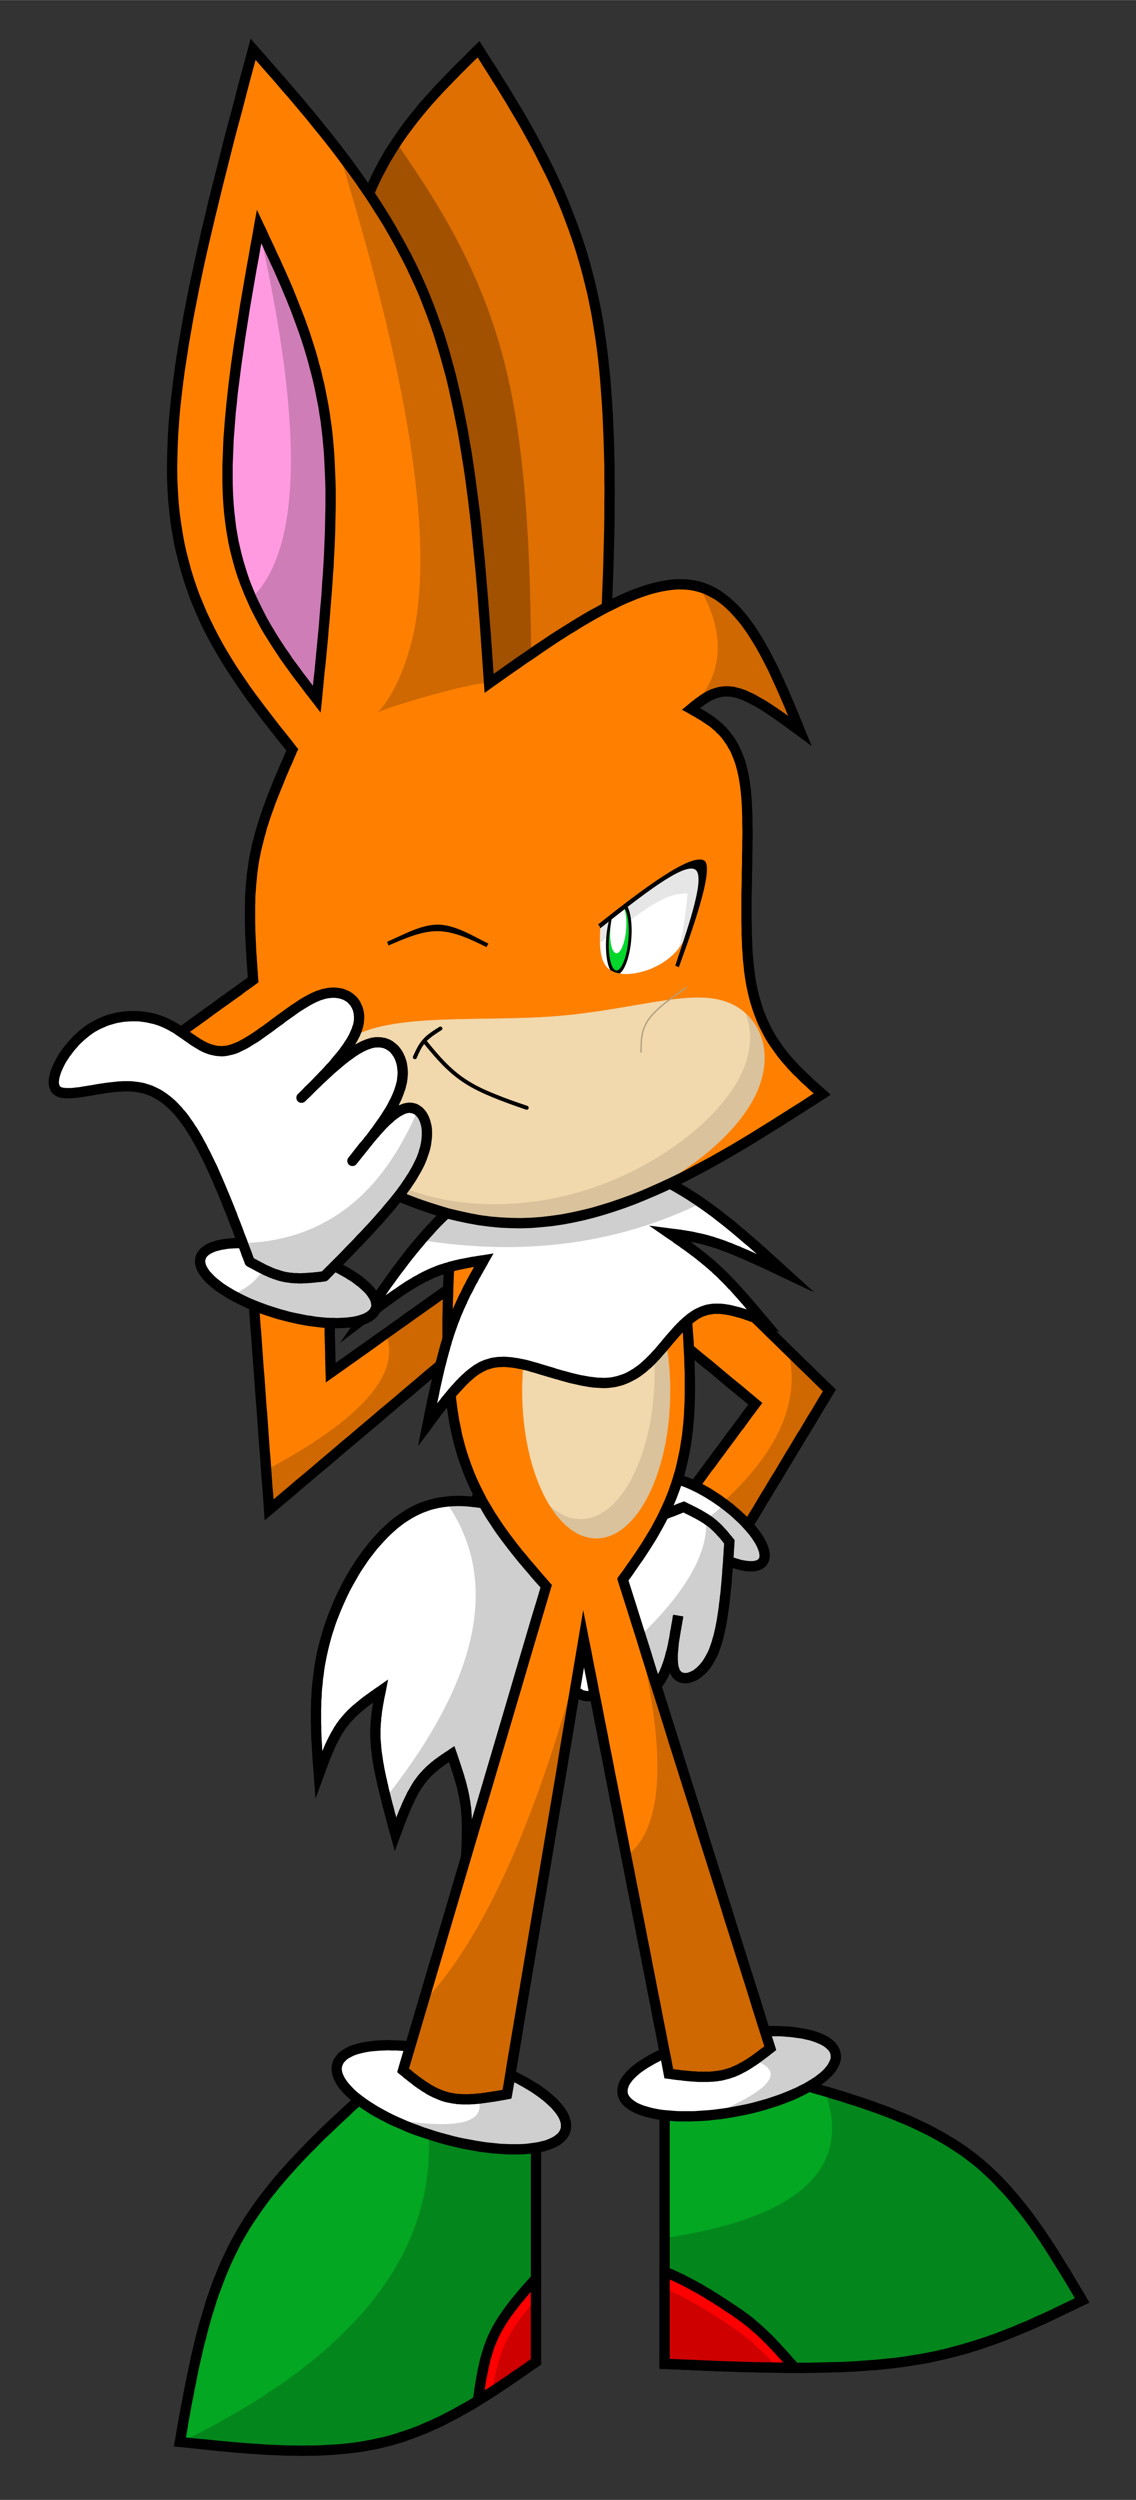 <?xml version="1.0" encoding="UTF-8"?>
<!DOCTYPE svg PUBLIC "-//W3C//DTD SVG 1.1//EN" "http://www.w3.org/Graphics/SVG/1.1/DTD/svg11.dtd">
<!-- Creator: CorelDRAW X6 -->
<svg xmlns="http://www.w3.org/2000/svg" xml:space="preserve" width="66.146mm" height="145.521mm" version="1.1" style="shape-rendering:geometricPrecision; text-rendering:geometricPrecision; image-rendering:optimizeQuality; fill-rule:evenodd; clip-rule:evenodd"
viewBox="0 0 6615 14552"
 xmlns:xlink="http://www.w3.org/1999/xlink">
 <rect x="0" y="0" width="6615" height="14552" fill="#333333" stroke="none"/>
 <defs>
  <style type="text/css">
   <![CDATA[
    .str1 {stroke:black;stroke-width:7.62}
    .str0 {stroke:#B09E7E;stroke-width:7.62}
    .fil11 {fill:none}
    .fil16 {fill:none;fill-rule:nonzero}
    .fil1 {fill:#03871C}
    .fil0 {fill:#03A722}
    .fil18 {fill:#03D72B}
    .fil13 {fill:#A25100}
    .fil4 {fill:#CE0000}
    .fil8 {fill:#CF6800}
    .fil15 {fill:#CF7DB7}
    .fil6 {fill:#CFCFCF}
    .fil9 {fill:#D9C29C}
    .fil12 {fill:#DE6F00}
    .fil17 {fill:#E6E6E6}
    .fil10 {fill:#F1D8AD}
    .fil3 {fill:#FE0000}
    .fil7 {fill:#FF8000}
    .fil14 {fill:#FF9AE1}
    .fil5 {fill:white}
    .fil2 {fill:black;fill-rule:nonzero}
   ]]>
  </style>
      <clipPath id="id0">
       <path d="M2159 12161c-298,271 -596,542 -781,884 -185,343 -258,756 -331,1169 407,43 814,86 1160,9 345,-78 630,-277 914,-475 0,-489 0,-979 0,-1468 -321,-40 -642,-80 -962,-119z"/>
      </clipPath>
      <clipPath id="id1">
       <path d="M3121 13262c-94,106 -188,212 -244,330 -56,119 -75,251 -94,382 115,-71 227,-148 338,-226l0 -486z"/>
      </clipPath>
      <clipPath id="id2">
       <path d="M2696 11973c367,105 634,296 597,426 -38,130 -365,150 -732,45 -367,-106 -634,-297 -597,-426 37,-130 365,-150 732,-45z"/>
      </clipPath>
      <clipPath id="id3">
       <path d="M3870 12283c0,492 0,984 0,1477 511,22 1022,44 1428,-17 405,-62 704,-207 1003,-352 -188,-318 -376,-637 -663,-850 -287,-214 -674,-323 -1060,-433 -236,58 -472,116 -708,175z"/>
      </clipPath>
      <clipPath id="id4">
       <path d="M4306 13472c-126,-87 -281,-186 -436,-249l0 537c257,11 514,22 757,23 -97,-112 -195,-224 -321,-311z"/>
      </clipPath>
      <clipPath id="id5">
       <path d="M4205 11852c-342,63 -602,213 -579,335 23,121 318,168 661,104 342,-64 601,-214 579,-335 -23,-122 -319,-168 -661,-104z"/>
      </clipPath>
     <clipPath id="id6">
      <path d="M2981 7593c-471,399 -943,797 -1414,1196 -34,-459 -68,-918 -102,-1377 149,0 298,0 447,0 4,193 9,386 14,578 346,-245 691,-491 1037,-736 6,113 12,226 18,339z"/>
     </clipPath>
     <clipPath id="id7">
      <path d="M3594 7504c268,222 536,444 804,667 -141,190 -282,381 -423,571 112,71 223,142 335,213 173,-287 346,-574 520,-861 -306,-299 -612,-599 -918,-898 -106,103 -212,205 -318,308z"/>
     </clipPath>
      <clipPath id="id8">
       <path d="M4036 8972c179,129 360,182 406,119 46,-64 -62,-219 -240,-348 -179,-129 -360,-182 -406,-119 -46,63 62,219 240,348z"/>
      </clipPath>
      <clipPath id="id9">
       <path d="M3982 8772c-186,71 -372,143 -529,180 -158,37 -287,39 -382,-47 -95,-86 -155,-259 -216,-268 -60,-9 -120,148 -106,278 14,130 102,234 206,279 104,44 224,30 274,135 51,104 33,329 77,446 45,116 152,126 210,49 58,-77 67,-240 77,-403 -9,163 -17,325 30,399 46,74 148,59 212,-25 64,-84 89,-237 114,-391 -26,143 -52,286 -10,340 41,54 150,20 213,-123 63,-143 79,-395 95,-646 -32,-40 -64,-81 -109,-114 -44,-34 -100,-62 -156,-89z"/>
      </clipPath>
     <clipPath id="id10">
      <path d="M3327 8913c-308,-120 -616,-240 -871,-137 -256,103 -457,429 -548,725 -91,296 -71,562 -52,829 39,-106 78,-212 138,-293 60,-81 141,-137 222,-194 -20,100 -40,199 -25,338 14,139 63,317 112,496 41,-111 83,-222 137,-300 55,-77 123,-122 190,-167 33,97 66,193 80,293 14,100 9,203 4,307 152,-296 305,-591 407,-907 102,-316 154,-653 206,-990z"/>
     </clipPath>
     <clipPath id="id11">
      <path d="M2645 6902c-37,531 -73,1062 16,1450 89,389 304,635 519,882 -277,939 -555,1878 -833,2817 83,68 166,136 266,159 101,23 220,2 339,-20 149,-883 298,-1767 447,-2651 165,844 330,1688 496,2532 114,15 228,30 327,5 98,-25 181,-89 264,-154 -287,-909 -573,-1819 -859,-2728 167,-233 334,-466 378,-871 44,-406 -36,-983 -115,-1560 -415,46 -830,93 -1245,139z"/>
     </clipPath>
      <clipPath id="id12">
       <path d="M3472 7238c238,0 431,384 431,858 0,474 -193,859 -431,859 -238,0 -431,-385 -431,-859 0,-474 193,-858 431,-858z"/>
      </clipPath>
      <clipPath id="id13">
       <path d="M2645 6902c-37,531 -73,1062 16,1450 89,389 304,635 519,882 -277,939 -555,1878 -833,2817 83,68 166,136 266,159 101,23 220,2 339,-20 149,-883 298,-1767 447,-2651 165,844 330,1688 496,2532 114,15 228,30 327,5 98,-25 181,-89 264,-154 -287,-909 -573,-1819 -859,-2728 167,-233 334,-466 378,-871 44,-406 -36,-983 -115,-1560 -415,46 -830,93 -1245,139z"/>
      </clipPath>
     <clipPath id="id14">
      <path d="M3734 6816c305,108 572,351 839,594 -139,-66 -278,-132 -390,-170 -113,-38 -199,-50 -285,-61 95,66 189,131 280,216 91,84 178,189 266,293 -107,-40 -215,-80 -302,-68 -88,12 -156,74 -240,174 -84,99 -185,234 -346,253 -160,19 -380,-78 -529,-109 -149,-30 -227,6 -304,76 -78,71 -156,175 -233,279 39,-197 79,-394 133,-553 55,-160 124,-282 194,-405 -108,17 -215,33 -332,91 -118,57 -245,154 -373,252 210,-305 421,-610 697,-777 277,-166 620,-193 925,-85z"/>
     </clipPath>
      <clipPath id="id15">
       <path d="M2017 1674c68,-700 419,-1044 769,-1388 285,447 569,893 688,1543 119,650 73,1503 27,2357 -374,99 -748,198 -1042,-280 -294,-478 -509,-1533 -442,-2232z"/>
      </clipPath>
      <clipPath id="id16">
       <path d="M2848 3977c-53,-769 -106,-1538 -335,-2153 -229,-615 -634,-1076 -1039,-1538 -253,948 -506,1895 -468,2575 38,680 367,1092 696,1503 -93,212 -185,424 -223,647 -38,223 -22,458 -5,693 -179,129 -357,258 -536,387 666,489 1333,979 1974,1025 642,46 1259,-351 1876,-747 -179,-159 -357,-318 -415,-653 -58,-335 5,-846 -33,-1140 -38,-294 -177,-372 -316,-450 73,-59 145,-119 251,-97 106,21 245,124 384,226 -166,-402 -331,-804 -633,-850 -302,-46 -740,263 -1178,572z"/>
      </clipPath>
       <clipPath id="id17">
        <path d="M2197 6898c-299,-235 -411,-651 -192,-830 218,-178 766,-119 1206,-151 440,-31 773,-154 992,-94 220,61 327,305 186,572 -132,250 -483,520 -888,650 -194,57 -390,85 -589,71 -224,-16 -451,-86 -680,-192 -12,-8 -24,-17 -35,-26z"/>
       </clipPath>
       <clipPath id="id18">
        <path d="M2848 3977c-53,-769 -106,-1538 -335,-2153 -229,-615 -634,-1076 -1039,-1538 -253,948 -506,1895 -468,2575 38,680 367,1092 696,1503 -93,212 -185,424 -223,647 -38,223 -22,458 -5,693 -179,129 -357,258 -536,387 666,489 1333,979 1974,1025 642,46 1259,-351 1876,-747 -179,-159 -357,-318 -415,-653 -58,-335 5,-846 -33,-1140 -38,-294 -177,-372 -316,-450 73,-59 145,-119 251,-97 106,21 245,124 384,226 -166,-402 -331,-804 -633,-850 -302,-46 -740,263 -1178,572z"/>
       </clipPath>
      <clipPath id="id19">
       <path d="M1845 4070c-225,-291 -449,-583 -505,-1041 -56,-459 56,-1085 169,-1711 168,358 337,715 393,1173 56,459 -1,1019 -57,1579z"/>
      </clipPath>
      <clipPath id="id20" style="clip-rule:nonzero">
       <path d="M2254 5482l0 0 0 0c100,-43 199,-101 298,-100 99,2 196,63 291,110l1 0 0 0 -8 15 -3 6c-93,-46 -187,-91 -281,-93 -94,-2 -191,41 -289,83l0 0 -1 0 -8 -21z"/>
      </clipPath>
      <clipPath id="id21">
       <path d="M2556 6093c69,84 139,168 238,233 99,64 228,109 357,154l-595 -387z"/>
      </clipPath>
      <clipPath id="id22" style="clip-rule:nonzero">
       <path d="M2485 6059c67,82 135,164 231,226 49,32 105,59 166,83l0 0c60,25 124,47 189,69 6,3 9,9 7,15 -2,6 -9,9 -15,7 -64,-22 -129,-45 -190,-70l0 0c-61,-25 -119,-52 -169,-85 -98,-63 -166,-145 -234,-227 -19,24 -31,53 -44,82 -2,5 -9,8 -15,5 -6,-2 -8,-9 -6,-15 16,-34 31,-69 57,-98 13,-15 28,-28 45,-40l0 0c16,-12 34,-23 52,-34 5,-3 12,-2 15,4 4,5 2,12 -3,15 -17,11 -34,22 -50,33l0 0c-13,10 -25,20 -36,30z"/>
      </clipPath>
      <clipPath id="id23">
       <path d="M3998 5747c-89,62 -178,125 -222,188 -44,63 -43,128 -43,192l265 -380z"/>
      </clipPath>
       <clipPath id="id24">
        <path d="M3496 5387c-5,117 -10,234 78,270 88,36 269,-9 369,-126 100,-116 120,-304 140,-492 -49,2 -98,4 -196,63 -98,58 -245,171 -391,285z"/>
       </clipPath>
       <clipPath id="id25" style="clip-rule:nonzero">
        <path d="M3483 5381l0 0 1 -1 1 -1c245,-194 533,-413 614,-371 76,39 -119,542 -146,622l-21 -9c45,-135 91,-269 116,-375 24,-99 29,-170 -2,-186 -70,-36 -310,153 -550,343l-5 -12 -8 -10z"/>
       </clipPath>
     <clipPath id="id26">
      <path d="M1731 7288c282,81 487,228 458,327 -28,100 -280,116 -562,35 -282,-81 -488,-228 -459,-328 29,-100 280,-115 563,-34z"/>
     </clipPath>
     <clipPath id="id27">
      <path d="M1454 7345c-92,-247 -184,-494 -286,-683 -102,-188 -214,-318 -382,-337 -168,-18 -393,75 -454,22 -62,-52 40,-249 181,-350 141,-100 322,-104 457,-40 136,64 226,195 375,154 148,-42 355,-257 509,-316 155,-58 258,39 233,165 -25,125 -178,277 -331,429 153,-151 307,-302 421,-320 114,-19 189,95 162,232 -27,136 -157,296 -287,456 119,-151 238,-302 328,-309 90,-6 151,133 64,320 -86,188 -321,425 -556,662 -77,8 -154,17 -227,3 -72,-14 -140,-51 -207,-88z"/>
     </clipPath>
 </defs>
 <g id="Capa_x0020_1">
  <g id="Surge_Art">
   <g id="surge_body">
    <g id="left_shoe_group">
     <path id="left_shoe" class="fil0" d="M2159 12161c-298,271 -596,542 -781,884 -185,343 -258,756 -331,1169 407,43 814,86 1160,9 345,-78 630,-277 914,-475 0,-489 0,-979 0,-1468 -321,-40 -642,-80 -962,-119z"/>
     <g style="clip-path:url(#id0)">
      <g>
       <path id="1" class="fil1" d="M2497 12434c29,706 -456,1302 -1457,1788 407,43 814,86 1159,8 210,-47 398,-139 577,-249 18,-131 37,-262 93,-381 57,-119 151,-225 245,-330l0 -761c-138,23 -342,5 -561,-58 -19,-5 -38,-11 -56,-17z"/>
      </g>
     </g>
     <g>
      <path class="fil2" d="M1404 13059l-52 -28 0 0 18 -32 18 -33 20 -31 19 -31 21 -31 21 -31 21 -30 22 -29 23 -30 23 -29 23 -29 24 -28 24 -28 25 -28 25 -28 25 -27 26 -27 26 -27 26 -27 26 -27 27 -26 27 -27 27 -26 27 -26 28 -26 27 -25 28 -26 28 -26 28 -25 28 -26 27 -25 28 -26 41 45 -28 25 -28 26 -28 25 -28 25 -27 26 -28 26 -27 25 -27 26 -27 26 -27 25 -27 26 -26 27 -26 26 -26 26 -26 27 -25 27 -25 27 -24 27 -24 27 -24 28 -24 28 -22 28 -23 28 -22 29 -21 29 -21 29 -20 30 -20 29 -20 31 -18 30 -18 31 -18 31 0 0zm-354 1126l-6 59 -26 -35 7 -39 6 -38 7 -39 7 -39 7 -39 8 -38 7 -39 7 -38 8 -39 8 -38 8 -38 8 -38 8 -38 9 -38 9 -38 9 -37 10 -38 10 -37 11 -36 11 -37 11 -37 11 -36 13 -36 12 -35 13 -35 14 -35 14 -35 15 -34 16 -34 16 -34 16 -33 18 -33 52 28 -16 32 -16 32 -16 33 -15 33 -14 33 -14 34 -13 34 -13 34 -13 35 -12 35 -11 36 -11 35 -11 36 -10 36 -10 37 -9 37 -10 36 -9 38 -8 37 -9 37 -8 38 -8 38 -7 38 -8 38 -7 38 -8 39 -7 38 -7 39 -7 38 -6 39 -7 39 -7 39 -27 -35zm-6 59l-32 -3 6 -32 26 35zm1156 -51l13 59 0 0 -33 7 -34 6 -34 6 -34 5 -34 4 -35 4 -35 3 -35 3 -36 2 -35 2 -36 1 -37 0 -36 1 -36 -1 -37 0 -37 -1 -37 -2 -37 -1 -38 -2 -37 -3 -38 -2 -37 -3 -38 -3 -38 -3 -38 -4 -38 -3 -38 -4 -38 -4 -38 -4 -39 -4 -38 -4 -38 -4 6 -59 39 4 38 4 38 4 38 3 38 4 38 4 37 3 38 4 38 3 37 3 38 3 37 2 37 3 37 2 36 1 37 2 36 1 36 0 36 1 36 -1 35 0 35 -1 35 -2 35 -2 34 -2 34 -3 34 -4 33 -4 33 -5 33 -6 32 -6 32 -7 0 0zm891 -445l60 0 -13 25 -27 18 -26 19 -27 18 -27 19 -27 18 -27 19 -27 18 -27 18 -27 18 -27 18 -28 17 -27 17 -28 17 -28 17 -28 17 -29 16 -28 16 -29 15 -29 15 -29 15 -29 14 -30 13 -30 14 -30 12 -31 12 -31 12 -31 11 -31 11 -32 9 -32 10 -33 8 -33 8 -13 -59 32 -7 31 -8 31 -9 30 -10 31 -10 30 -10 29 -11 30 -12 29 -13 29 -12 29 -14 29 -13 28 -15 28 -14 28 -15 28 -16 28 -15 27 -16 28 -17 27 -17 27 -17 27 -17 27 -17 27 -18 27 -18 27 -18 27 -18 26 -19 27 -18 27 -18 26 -19 27 -19 -13 25zm60 0l0 16 -13 9 13 -25zm-34 -1439l8 -59 26 30 0 45 0 46 0 46 0 46 0 46 0 46 0 46 0 46 0 46 0 45 0 46 0 46 0 46 0 46 0 46 0 46 0 46 0 46 0 45 0 46 0 46 0 46 0 46 0 46 0 46 0 46 0 46 0 45 0 46 0 46 0 46 0 46 -60 0 0 -46 0 -46 0 -46 0 -46 0 -45 0 -46 0 -46 0 -46 0 -46 0 -46 0 -46 0 -46 0 -46 0 -45 0 -46 0 -46 0 -46 0 -46 0 -46 0 -46 0 -46 0 -46 0 -45 0 -46 0 -46 0 -46 0 -46 0 -46 0 -46 0 -46 0 -46 0 -45 26 29zm8 -59l26 3 0 27 -26 -30zm-946 -67l-41 -45 24 -7 30 3 30 4 30 4 31 4 30 3 30 4 30 4 30 4 30 3 30 4 30 4 30 3 30 4 30 4 30 4 30 3 31 4 30 4 30 3 30 4 30 4 30 4 30 3 30 4 30 4 30 3 30 4 30 4 30 4 31 3 30 4 30 4 -8 59 -30 -3 -30 -4 -30 -4 -30 -4 -30 -3 -30 -4 -30 -4 -30 -3 -30 -4 -30 -4 -31 -4 -30 -3 -30 -4 -30 -4 -30 -3 -30 -4 -30 -4 -30 -4 -30 -3 -30 -4 -30 -4 -30 -3 -30 -4 -31 -4 -30 -4 -30 -3 -30 -4 -30 -4 -30 -4 -30 -3 -30 -4 -30 -4 24 -7zm-41 -45l11 -9 13 2 -24 7z"/>
     </g>
     <path id="left_shoe_deco1" class="fil3" d="M3121 13262c-94,106 -188,212 -244,330 -56,119 -75,251 -94,382 115,-71 227,-148 338,-226l0 -486z"/>
     <g style="clip-path:url(#id1)">
      <g>
       <path id="1" class="fil4" d="M3189 13307c-94,106 -188,211 -244,330 -56,119 -75,250 -94,382 115,-71 227,-149 338,-226l0 -486z"/>
      </g>
     </g>
     <g>
      <path class="fil2" d="M2904 13605l-54 -25 0 0 5 -12 6 -11 6 -12 7 -11 6 -11 7 -12 6 -11 7 -11 7 -10 8 -11 7 -11 8 -11 7 -10 8 -11 8 -10 8 -11 8 -10 8 -11 9 -10 8 -10 9 -10 8 -11 9 -10 8 -10 9 -10 9 -10 9 -10 8 -10 9 -10 9 -10 9 -10 9 -10 44 40 -8 10 -9 10 -9 10 -9 10 -8 10 -9 9 -9 10 -8 10 -9 10 -8 10 -8 10 -9 10 -8 10 -8 10 -8 10 -7 10 -8 10 -8 10 -7 10 -8 10 -7 10 -7 11 -7 10 -6 10 -7 10 -6 11 -6 10 -6 10 -6 11 -6 10 -5 11 -5 10 0 0zm-137 343l32 52 -46 -30 2 -13 2 -12 2 -12 2 -13 1 -12 2 -12 2 -13 2 -12 2 -13 2 -12 2 -12 3 -13 2 -12 2 -12 3 -13 3 -12 2 -12 3 -13 3 -12 3 -12 4 -12 3 -12 4 -12 4 -13 3 -12 5 -12 4 -11 4 -12 5 -12 5 -12 5 -12 6 -11 54 25 -5 11 -5 11 -4 11 -5 10 -4 11 -4 11 -4 12 -3 11 -4 11 -3 11 -4 12 -3 11 -3 12 -2 11 -3 12 -3 12 -2 12 -3 11 -2 12 -2 12 -3 12 -2 12 -2 12 -2 12 -2 12 -1 13 -2 12 -2 12 -2 12 -2 13 -1 12 -2 12 -46 -30zm32 52l-55 33 9 -63 46 30zm292 -252l60 0 -13 25 -10 7 -11 7 -10 7 -11 8 -10 7 -11 7 -10 8 -11 7 -10 7 -11 7 -10 8 -11 7 -10 7 -11 7 -10 7 -11 8 -10 7 -11 7 -11 7 -10 7 -11 7 -11 7 -10 7 -11 7 -11 7 -10 7 -11 7 -11 7 -11 6 -11 7 -10 7 -11 7 -32 -52 11 -6 11 -7 10 -6 11 -7 11 -7 10 -7 11 -6 10 -7 11 -7 11 -7 10 -7 11 -7 10 -7 11 -7 10 -7 11 -7 10 -7 11 -7 10 -8 10 -7 11 -7 10 -7 11 -7 10 -7 11 -8 10 -7 11 -7 10 -7 10 -8 11 -7 10 -7 11 -8 -13 25zm60 0l0 16 -13 9 13 -25zm0 -486l0 486 -60 0 0 -486 8 -20 52 20zm-52 -20l52 -59 0 79 -52 -20z"/>
     </g>
     <path id="left_shoe_deco" class="fil5" d="M2696 11973c367,105 634,296 597,426 -38,130 -365,150 -732,45 -367,-106 -634,-297 -597,-426 37,-130 365,-150 732,-45z"/>
     <g style="clip-path:url(#id2)">
      <g>
       <path id="1" class="fil6" d="M3293 12397c27,-95 -106,-221 -322,-323l-19 114c-57,10 -114,20 -169,26 3,8 5,15 7,22 26,126 -143,159 -509,100 83,40 177,76 280,105 218,63 422,81 560,58 94,-15 157,-50 172,-102z"/>
      </g>
     </g>
     <g>
      <path class="fil2" d="M3322 12407l-58 -16 0 0 2 -8 0 -9 0 -9 -2 -10 -3 -10 -5 -12 -6 -11 -8 -13 -9 -12 -11 -13 -12 -14 -14 -13 -15 -14 -16 -14 -18 -14 -19 -14 -20 -14 -21 -14 -22 -13 -24 -14 -25 -14 -25 -13 -27 -13 -27 -13 -29 -13 -29 -12 -30 -12 -31 -12 -31 -11 -33 -11 -33 -10 -33 -10 16 -58 35 10 34 11 33 11 33 12 32 12 31 13 30 12 30 13 28 14 28 14 27 14 26 14 24 14 24 15 23 14 21 15 21 15 19 16 18 15 17 15 15 16 14 15 13 16 12 16 10 16 8 16 7 16 5 17 3 16 1 17 -1 17 -3 16 0 0zm-770 65l17 -57 0 0 34 9 33 9 33 8 33 7 33 6 31 6 32 5 31 5 30 3 29 3 29 3 28 1 27 1 27 0 25 0 25 -1 23 -2 22 -3 21 -3 20 -3 19 -5 18 -4 16 -6 14 -6 13 -6 12 -7 9 -7 9 -7 7 -7 5 -8 4 -7 3 -8 58 16 -6 16 -8 15 -10 14 -12 12 -13 12 -14 10 -16 9 -17 8 -18 7 -19 7 -20 6 -21 4 -23 5 -23 3 -25 3 -25 2 -26 1 -27 0 -28 0 -29 -1 -29 -2 -30 -2 -31 -3 -31 -4 -32 -4 -33 -6 -33 -6 -33 -6 -34 -8 -34 -8 -35 -9 -35 -10 0 0zm-617 -463l58 17 0 0 -2 8 -1 9 1 9 2 10 3 10 5 11 6 12 8 12 9 13 11 13 12 13 13 14 15 14 17 14 17 13 19 14 20 14 22 14 22 14 24 14 24 13 26 14 26 13 28 13 28 12 30 13 30 12 31 11 31 12 32 10 33 11 34 10 -17 57 -34 -10 -34 -11 -33 -11 -33 -11 -32 -12 -31 -13 -30 -13 -30 -13 -29 -13 -27 -14 -27 -14 -26 -14 -25 -14 -23 -15 -23 -15 -22 -15 -20 -15 -19 -15 -18 -15 -17 -16 -16 -15 -14 -16 -13 -15 -11 -16 -10 -16 -8 -16 -7 -16 -5 -17 -3 -17 -2 -16 2 -17 3 -17 0 0zm769 -65l-16 58 0 0 -34 -10 -34 -8 -33 -8 -33 -7 -32 -7 -32 -6 -31 -5 -31 -4 -30 -4 -30 -3 -28 -2 -28 -2 -28 0 -26 -1 -25 1 -25 1 -23 2 -23 2 -21 3 -20 4 -18 4 -18 5 -16 5 -14 6 -13 7 -12 6 -10 7 -8 8 -7 7 -5 7 -4 8 -3 8 -58 -17 6 -16 8 -14 10 -14 11 -13 13 -11 15 -10 15 -9 17 -9 18 -7 20 -6 20 -6 21 -5 23 -4 23 -3 24 -3 26 -2 26 -1 27 -1 28 1 28 1 30 1 30 3 31 3 31 3 32 5 32 5 33 6 34 7 34 7 34 9 34 8 35 10 0 0z"/>
     </g>
    </g>
    <g id="right_shoe_group">
     <path id="right_shoe" class="fil0" d="M3870 12283c0,492 0,984 0,1477 511,22 1022,44 1428,-17 405,-62 704,-207 1003,-352 -188,-318 -376,-637 -663,-850 -287,-214 -674,-323 -1060,-433 -236,58 -472,116 -708,175z"/>
     <g style="clip-path:url(#id3)">
      <g id="_617587056">
       <path id="1" class="fil1" d="M4808 12184c152,447 -163,729 -946,845l0 202c155,62 310,161 436,249 127,87 224,199 322,310 241,1 469,-9 670,-40 405,-61 705,-207 1004,-352 -188,-318 -376,-636 -664,-850 -228,-170 -518,-274 -822,-364z"/>
      </g>
     </g>
     <g>
      <path class="fil2" d="M3871 13730l-2 60 -29 -30 0 -46 0 -46 0 -47 0 -46 0 -46 0 -46 0 -46 0 -46 0 -47 0 -46 0 -46 0 -46 0 -46 0 -46 0 -47 0 -46 0 -46 0 -46 0 -46 0 -46 0 -47 0 -46 0 -46 0 -46 0 -46 0 -46 0 -47 0 -46 0 -46 0 -46 0 -46 0 -46 60 0 0 46 0 46 0 46 0 46 0 46 0 47 0 46 0 46 0 46 0 46 0 46 0 47 0 46 0 46 0 46 0 46 0 46 0 47 0 46 0 46 0 46 0 46 0 46 0 47 0 46 0 46 0 46 0 46 0 46 0 47 0 46 0 46 -29 -30zm-2 60l-29 -1 0 -29 29 30zm1424 -77l9 59 0 0 -39 6 -39 5 -40 5 -40 4 -41 4 -42 3 -41 3 -43 3 -43 2 -43 2 -44 1 -44 1 -44 1 -45 1 -45 0 -46 0 -45 0 -46 -1 -47 -1 -46 0 -47 -2 -47 -1 -47 -1 -47 -2 -48 -1 -47 -2 -48 -2 -48 -2 -48 -2 -48 -2 -48 -2 -47 -2 2 -60 48 2 48 2 48 2 48 2 47 2 48 2 47 2 48 1 47 2 47 1 47 1 46 2 46 0 46 1 46 1 46 0 45 0 44 0 45 -1 44 -1 44 -1 43 -1 43 -2 42 -2 42 -3 41 -3 41 -3 40 -4 40 -4 39 -4 38 -5 38 -6 0 0zm983 -307l51 -31 -13 43 -28 13 -28 14 -28 13 -28 14 -28 13 -29 14 -28 13 -29 14 -29 13 -29 13 -30 13 -29 12 -30 13 -30 12 -30 12 -31 12 -31 12 -31 11 -32 11 -32 11 -33 11 -33 10 -33 10 -34 9 -34 9 -35 9 -35 8 -36 8 -36 8 -37 7 -38 6 -38 6 -9 -59 37 -6 37 -6 36 -7 36 -7 35 -8 34 -8 34 -9 33 -9 33 -9 33 -10 32 -10 32 -10 31 -10 31 -11 31 -11 31 -12 30 -12 30 -11 29 -13 29 -12 30 -12 28 -13 29 -13 29 -13 28 -13 29 -13 28 -14 28 -13 28 -14 28 -13 28 -14 28 -13 -12 42zm51 -31l17 28 -30 15 13 -43zm-707 -810l36 -48 0 0 27 20 27 22 26 22 25 22 25 23 25 24 24 24 23 24 23 25 23 26 22 26 22 26 21 26 21 27 21 27 20 28 20 28 20 28 19 28 20 29 18 28 19 29 19 29 18 30 18 29 19 30 18 29 17 30 18 30 18 30 18 29 17 30 -51 31 -18 -30 -18 -30 -17 -29 -18 -30 -18 -30 -18 -29 -18 -29 -18 -29 -18 -29 -18 -29 -19 -29 -18 -28 -19 -28 -19 -28 -20 -28 -19 -27 -20 -27 -20 -26 -21 -26 -21 -26 -21 -26 -21 -25 -22 -24 -23 -24 -22 -24 -23 -23 -24 -23 -24 -22 -24 -22 -25 -21 -26 -20 -26 -20 0 0zm-1035 -428l-14 -58 15 0 36 11 36 10 37 10 36 11 36 10 36 11 36 10 36 11 36 11 35 11 36 12 35 11 35 12 35 12 34 13 35 12 34 13 33 14 34 13 33 14 33 15 32 15 32 15 32 16 31 16 31 17 30 17 30 18 30 18 29 19 28 19 28 21 -36 48 -27 -20 -27 -18 -28 -18 -28 -18 -29 -17 -29 -17 -30 -16 -30 -16 -31 -15 -31 -15 -32 -15 -32 -14 -32 -13 -33 -14 -33 -13 -34 -13 -33 -12 -34 -12 -35 -12 -34 -12 -35 -11 -35 -11 -35 -12 -36 -10 -35 -11 -36 -11 -36 -10 -36 -11 -36 -10 -36 -10 -36 -11 -36 -10 15 0zm-14 -58l7 -2 8 2 -15 0zm-671 204l-60 0 23 -30 22 -5 22 -5 22 -6 22 -5 22 -6 22 -5 23 -6 22 -5 22 -6 22 -5 22 -6 22 -5 22 -5 22 -6 23 -5 22 -6 22 -5 22 -6 22 -5 22 -6 22 -5 22 -5 22 -6 23 -5 22 -6 22 -5 22 -6 22 -5 22 -6 22 -5 22 -6 23 -5 14 58 -22 6 -22 5 -22 6 -23 5 -22 6 -22 5 -22 5 -22 6 -22 5 -22 6 -22 5 -23 6 -22 5 -22 6 -22 5 -22 5 -22 6 -22 5 -22 6 -23 5 -22 6 -22 5 -22 6 -22 5 -22 6 -22 5 -22 5 -22 6 -23 5 -22 6 -22 5 -22 6 23 -29zm-60 0l0 -24 23 -6 -23 30z"/>
     </g>
     <path id="right_shoe_deco1" class="fil3" d="M4306 13472c-126,-87 -281,-186 -436,-249l0 537c257,11 514,22 757,23 -97,-112 -195,-224 -321,-311z"/>
     <g style="clip-path:url(#id4)">
      <g>
       <path id="1" class="fil4" d="M4285 13561c-126,-87 -281,-186 -436,-248l0 536c257,11 514,23 757,23 -97,-112 -195,-223 -321,-311z"/>
      </g>
     </g>
     <g>
      <path class="fil2" d="M3900 13223l-60 0 41 -28 15 7 15 6 15 6 14 7 15 7 15 7 15 7 14 8 15 7 14 8 15 7 14 8 14 8 15 8 14 8 14 9 14 8 14 8 13 9 14 8 14 9 13 8 13 9 14 8 13 9 13 8 12 9 13 8 12 8 13 9 12 8 12 8 -34 50 -12 -8 -12 -9 -12 -8 -12 -8 -13 -8 -13 -9 -12 -8 -13 -9 -13 -8 -13 -8 -13 -9 -14 -8 -13 -8 -13 -8 -14 -9 -14 -8 -13 -8 -14 -8 -14 -7 -14 -8 -14 -8 -14 -7 -14 -8 -14 -7 -14 -7 -14 -7 -14 -7 -15 -6 -14 -7 -14 -6 -14 -6 -14 -6 41 -28zm-60 0l0 -44 41 16 -41 28zm0 537l0 -537 60 0 0 537 -31 30 -29 -30zm29 30l-29 -1 0 -29 29 30zm736 13l45 -40 -23 50 -23 0 -23 0 -23 -1 -23 0 -23 0 -24 -1 -23 0 -23 0 -24 -1 -23 0 -24 -1 -23 -1 -24 0 -24 -1 -24 -1 -23 -1 -24 0 -24 -1 -24 -1 -24 -1 -24 -1 -24 -1 -24 -1 -24 -1 -24 -1 -24 -1 -24 -1 -24 -1 -24 -1 -24 -1 -24 -1 -24 -1 2 -60 24 1 24 1 24 1 24 1 25 1 24 1 24 1 24 1 24 1 24 1 23 1 24 1 24 1 24 1 24 1 24 0 23 1 24 1 24 1 23 0 24 1 23 1 24 0 23 1 23 0 23 0 24 1 23 0 23 0 23 1 23 0 22 0 -22 50zm45 -40l43 50 -66 0 23 -50zm-361 -266l34 -50 0 0 12 9 12 9 12 8 11 9 12 9 11 9 11 10 11 9 11 10 11 9 10 10 11 9 10 10 10 10 11 10 10 10 10 10 9 10 10 11 10 10 9 10 10 11 9 10 10 10 9 11 10 10 9 11 9 10 9 11 10 10 9 11 9 10 -45 40 -9 -11 -10 -10 -9 -11 -9 -10 -9 -11 -9 -10 -9 -10 -10 -10 -9 -11 -9 -10 -10 -10 -9 -10 -9 -10 -10 -10 -9 -10 -10 -10 -10 -9 -9 -10 -10 -9 -10 -10 -10 -9 -10 -9 -11 -9 -10 -9 -10 -9 -11 -9 -11 -9 -11 -8 -10 -9 -12 -8 -11 -8 -11 -8 0 0z"/>
     </g>
     <path id="right_shoe_deco" class="fil5" d="M4205 11852c-342,63 -602,213 -579,335 23,121 318,168 661,104 342,-64 601,-214 579,-335 -23,-122 -319,-168 -661,-104z"/>
     <g style="clip-path:url(#id5)">
      <g>
       <path id="1" class="fil6" d="M4402 11996c100,39 112,90 37,155 -57,49 -165,106 -323,171 57,-5 115,-13 176,-24 170,-31 319,-84 424,-145 106,-60 166,-129 155,-190 -17,-90 -185,-139 -412,-132l31 99c-29,22 -58,45 -88,66z"/>
      </g>
     </g>
     <g>
      <path class="fil2" d="M3596 12192l0 0 -1 -15 0 -16 3 -16 4 -15 6 -15 8 -14 9 -14 11 -14 11 -13 14 -14 14 -13 15 -12 17 -13 18 -12 19 -12 20 -12 20 -12 22 -12 23 -11 24 -11 25 -10 25 -11 27 -10 27 -10 28 -9 29 -9 29 -9 30 -8 31 -7 31 -8 32 -7 32 -6 11 59 -31 6 -31 7 -30 7 -30 7 -29 8 -28 8 -27 9 -27 9 -26 9 -26 10 -24 10 -23 10 -23 10 -21 11 -21 11 -19 11 -19 11 -17 11 -16 11 -15 11 -13 11 -12 11 -11 11 -9 10 -8 11 -7 10 -5 9 -3 9 -3 9 -1 7 0 8 0 7 0 0 -59 11zm696 128l0 0 -32 6 -32 5 -32 5 -32 3 -31 4 -30 2 -30 2 -30 1 -29 1 -28 0 -27 0 -27 -1 -26 -2 -26 -2 -24 -3 -24 -3 -23 -4 -22 -5 -21 -5 -20 -6 -19 -6 -18 -7 -17 -7 -16 -9 -15 -9 -14 -10 -12 -10 -11 -12 -10 -12 -8 -14 -6 -15 -4 -15 59 -11 2 7 3 7 4 7 6 7 6 7 9 7 9 7 11 7 13 7 14 6 15 6 17 5 17 5 19 5 20 4 21 4 22 3 23 2 24 2 25 2 25 1 27 0 27 0 27 0 29 -2 28 -2 30 -2 30 -3 30 -4 31 -4 31 -5 31 -6 0 0 11 59zm603 -370l0 0 2 16 0 16 -3 15 -4 15 -6 15 -8 14 -9 15 -11 13 -12 14 -13 13 -14 13 -16 13 -16 12 -18 13 -19 12 -20 12 -21 11 -22 12 -23 11 -23 11 -25 11 -26 10 -26 10 -27 10 -28 9 -29 9 -29 9 -30 8 -31 8 -31 7 -32 7 -33 6 -11 -59 32 -6 30 -6 31 -7 29 -8 29 -8 29 -8 27 -9 27 -9 26 -9 25 -10 25 -10 23 -10 23 -10 21 -11 21 -10 19 -11 18 -11 18 -11 16 -11 14 -11 14 -11 12 -11 11 -11 9 -11 8 -10 6 -10 5 -10 4 -9 3 -8 1 -8 0 -8 -1 -7 0 0 59 -11zm-696 -128l0 0 33 -6 32 -5 32 -4 31 -4 31 -3 31 -3 30 -2 29 -1 29 -1 29 0 27 0 27 2 26 1 26 2 24 3 24 4 23 4 22 4 21 5 20 6 19 6 18 7 17 8 16 8 15 9 13 10 13 11 11 11 9 13 8 13 6 15 4 15 -59 11 -1 -7 -3 -7 -4 -7 -6 -7 -7 -7 -8 -7 -9 -7 -12 -7 -12 -6 -14 -6 -15 -6 -17 -6 -17 -5 -19 -4 -20 -5 -21 -3 -22 -3 -23 -3 -24 -2 -25 -2 -25 -1 -27 0 -27 0 -27 1 -29 1 -29 2 -29 2 -30 4 -30 3 -31 5 -31 4 -32 6 0 0 -11 -59z"/>
     </g>
    </g>
    <path id="left_arm" class="fil7" d="M2981 7593c-471,399 -943,797 -1414,1196 -34,-459 -68,-918 -102,-1377 149,0 298,0 447,0 4,193 9,386 14,578 346,-245 691,-491 1037,-736 6,113 12,226 18,339z"/>
    <g style="clip-path:url(#id6)">
     <g>
      <path id="1" class="fil8" d="M2245 7763c95,231 -137,496 -695,794l17 232 998 -844c12,-52 26,-103 41,-151 -1,-94 0,-191 4,-290l-365 259z"/>
     </g>
    </g>
    <g>
     <path class="fil2" d="M1537 8791l60 -4 -49 -21 44 -38 44 -37 44 -37 44 -38 45 -37 44 -37 44 -38 44 -37 44 -37 44 -38 45 -37 44 -38 44 -37 44 -37 44 -38 45 -37 44 -37 44 -38 44 -37 44 -37 44 -38 45 -37 44 -38 44 -37 44 -37 44 -38 45 -37 44 -37 44 -38 44 -37 44 -37 44 -38 39 46 -44 37 -44 38 -44 37 -45 37 -44 38 -44 37 -44 38 -44 37 -44 37 -45 38 -44 37 -44 37 -44 38 -44 37 -45 37 -44 38 -44 37 -44 38 -44 37 -44 37 -45 38 -44 37 -44 37 -44 38 -44 37 -45 37 -44 38 -44 37 -44 38 -44 37 -44 37 -45 38 -49 -21zm49 21l-45 38 -4 -59 49 21zm-121 -1430l0 60 30 -32 3 43 3 43 4 43 3 43 3 43 3 43 3 43 4 43 3 43 3 43 3 43 3 43 3 43 4 43 3 43 3 43 3 43 3 43 4 43 3 43 3 43 3 43 3 43 3 43 4 43 3 43 3 43 3 43 3 43 4 43 3 43 3 44 -60 4 -3 -43 -3 -43 -3 -43 -4 -43 -3 -43 -3 -43 -3 -43 -3 -43 -4 -43 -3 -43 -3 -43 -3 -43 -3 -43 -3 -43 -4 -43 -3 -43 -3 -43 -3 -43 -3 -43 -4 -43 -3 -43 -3 -43 -3 -43 -3 -43 -4 -43 -3 -43 -3 -43 -3 -43 -3 -43 -3 -43 -4 -43 -3 -43 30 -33zm-30 33l-2 -33 32 0 -30 33zm507 -3l-60 1 30 29 -14 0 -14 0 -14 0 -14 0 -14 0 -14 0 -14 0 -14 0 -14 0 -14 0 -14 0 -14 0 -14 0 -14 0 -14 0 -14 0 -14 0 -14 0 -13 0 -14 0 -14 0 -14 0 -14 0 -14 0 -14 0 -14 0 -14 0 -14 0 -14 0 -14 0 -14 0 -14 0 0 -60 14 0 14 0 14 0 14 0 14 0 14 0 14 0 14 0 14 0 14 0 14 0 14 0 14 0 13 0 14 0 14 0 14 0 14 0 14 0 14 0 14 0 14 0 14 0 14 0 14 0 14 0 14 0 14 0 14 0 14 0 14 0 14 0 30 30zm-30 -30l29 0 1 30 -30 -30zm-4 584l35 49 -47 -24 -1 -18 0 -18 -1 -18 0 -18 -1 -18 0 -18 0 -18 -1 -19 0 -18 -1 -18 0 -18 -1 -18 0 -18 0 -18 -1 -18 0 -18 -1 -18 0 -18 -1 -18 0 -18 -1 -18 0 -18 0 -18 -1 -18 0 -19 -1 -18 0 -18 -1 -18 0 -18 0 -18 -1 -18 0 -18 60 -1 0 18 0 18 1 18 0 18 1 18 0 18 1 18 0 18 1 18 0 18 0 18 1 18 0 18 1 18 0 18 1 19 0 18 1 18 0 18 0 18 1 18 0 18 1 18 0 18 1 18 0 18 0 18 1 18 0 18 1 18 0 18 1 18 -48 -23zm35 49l-46 32 -1 -56 47 24zm1050 -763l-60 3 48 23 -33 23 -32 23 -33 23 -32 23 -32 23 -33 23 -32 23 -33 23 -32 23 -33 23 -32 23 -32 23 -33 23 -32 23 -33 23 -32 23 -33 23 -32 23 -32 23 -33 23 -32 23 -33 23 -32 23 -33 24 -32 23 -32 23 -33 23 -32 23 -33 23 -32 23 -33 23 -32 23 -35 -49 33 -23 32 -23 33 -23 32 -23 32 -23 33 -23 32 -23 33 -23 32 -23 33 -23 32 -23 32 -23 33 -23 32 -24 33 -23 32 -23 33 -23 32 -23 32 -23 33 -23 32 -23 33 -23 32 -23 33 -23 32 -23 32 -23 33 -23 32 -23 33 -23 32 -23 33 -23 32 -23 47 23zm-47 -23l45 -31 2 54 -47 -23zm54 387l-39 -46 -10 25 -1 -11 0 -11 -1 -10 0 -11 -1 -10 0 -11 -1 -11 0 -10 -1 -11 -1 -10 0 -11 -1 -11 0 -10 -1 -11 0 -10 -1 -11 0 -11 -1 -10 0 -11 -1 -11 -1 -10 0 -11 -1 -10 0 -11 -1 -11 0 -10 -1 -11 0 -10 -1 -11 -1 -11 0 -10 -1 -11 60 -3 1 11 0 10 1 11 1 10 0 11 1 11 0 10 1 11 0 11 1 10 0 11 1 10 0 11 1 11 1 10 0 11 1 10 0 11 1 11 0 10 1 11 0 10 1 11 0 11 1 10 1 11 0 11 1 10 0 11 1 10 0 11 1 11 -11 24zm11 -24l1 14 -12 10 11 -24z"/>
    </g>
    <path id="right_arm" class="fil7" d="M3594 7504c268,222 536,444 804,667 -141,190 -282,381 -423,571 112,71 223,142 335,213 173,-287 346,-574 520,-861 -306,-299 -612,-599 -918,-898 -106,103 -212,205 -318,308z"/>
    <g style="clip-path:url(#id7)">
     <g>
      <path id="1" class="fil8" d="M4585 7846c83,294 -42,593 -374,897 60,44 113,91 154,136l473 -785 -253 -248z"/>
     </g>
    </g>
    <g>
     <path class="fil2" d="M4422 8189l-48 -36 5 41 -25 -21 -25 -21 -26 -21 -25 -21 -25 -20 -25 -21 -25 -21 -25 -21 -25 -21 -25 -21 -26 -20 -25 -21 -25 -21 -25 -21 -25 -21 -25 -21 -25 -20 -25 -21 -26 -21 -25 -21 -25 -21 -25 -21 -25 -21 -25 -20 -25 -21 -25 -21 -26 -21 -25 -21 -25 -21 -25 -20 -25 -21 -25 -21 38 -46 25 21 25 20 26 21 25 21 25 21 25 21 25 21 25 20 25 21 25 21 26 21 25 21 25 21 25 20 25 21 25 21 25 21 25 21 25 21 26 21 25 20 25 21 25 21 25 21 25 21 25 21 25 20 26 21 25 21 25 21 25 21 25 21 5 41zm-5 -41l22 18 -17 23 -5 -41zm-426 569l-32 50 -8 -43 13 -18 13 -18 13 -17 14 -18 13 -18 13 -18 13 -18 14 -18 13 -18 13 -17 13 -18 13 -18 14 -18 13 -18 13 -18 13 -18 14 -17 13 -18 13 -18 13 -18 13 -18 14 -18 13 -17 13 -18 13 -18 14 -18 13 -18 13 -18 13 -18 13 -17 14 -18 13 -18 48 36 -13 17 -13 18 -14 18 -13 18 -13 18 -13 18 -13 18 -14 17 -13 18 -13 18 -13 18 -14 18 -13 18 -13 17 -13 18 -13 18 -14 18 -13 18 -13 18 -13 18 -14 17 -13 18 -13 18 -13 18 -13 18 -14 18 -13 18 -13 17 -13 18 -14 18 -13 18 -13 18 -8 -43zm-32 50l-27 -17 19 -26 8 43zm325 172l52 31 -42 10 -11 -6 -10 -7 -11 -7 -10 -6 -11 -7 -10 -7 -11 -6 -10 -7 -10 -7 -11 -6 -10 -7 -11 -7 -10 -6 -11 -7 -10 -7 -11 -6 -10 -7 -11 -7 -10 -6 -11 -7 -10 -7 -11 -6 -10 -7 -10 -6 -11 -7 -10 -7 -11 -6 -10 -7 -11 -7 -10 -6 -11 -7 -10 -7 32 -50 10 6 11 7 10 7 11 6 10 7 11 7 10 6 11 7 10 7 11 6 10 7 11 6 10 7 11 7 10 6 10 7 11 7 10 6 11 7 10 7 11 6 10 7 11 7 10 6 11 7 10 7 11 6 10 7 11 7 10 6 10 7 11 7 -42 9zm52 31l-16 27 -26 -17 42 -10zm473 -855l42 -43 4 37 -16 27 -16 27 -17 27 -16 27 -16 27 -16 27 -16 27 -17 27 -16 27 -16 26 -16 27 -17 27 -16 27 -16 27 -16 27 -17 27 -16 27 -16 27 -16 27 -17 26 -16 27 -16 27 -16 27 -17 27 -16 27 -16 27 -16 27 -17 27 -16 27 -16 27 -16 26 -16 27 -52 -31 16 -27 17 -26 16 -27 16 -27 16 -27 17 -27 16 -27 16 -27 16 -27 17 -27 16 -27 16 -27 16 -26 17 -27 16 -27 16 -27 16 -27 16 -27 17 -27 16 -27 16 -27 16 -27 17 -26 16 -27 16 -27 16 -27 17 -27 16 -27 16 -27 16 -27 17 -27 16 -27 5 37zm42 -43l17 17 -13 20 -4 -37zm-919 -854l-41 -43 41 0 29 28 29 28 29 28 28 28 29 28 29 28 28 28 29 28 29 28 28 28 29 28 29 28 28 28 29 28 29 29 29 28 28 28 29 28 29 28 28 28 29 28 29 28 28 28 29 28 29 28 28 28 29 28 29 28 28 28 29 28 29 28 29 28 -42 43 -29 -28 -29 -28 -28 -28 -29 -28 -29 -28 -29 -28 -28 -28 -29 -28 -29 -28 -28 -28 -29 -28 -29 -28 -28 -28 -29 -28 -29 -28 -28 -29 -29 -28 -29 -28 -29 -28 -28 -28 -29 -28 -29 -28 -28 -28 -29 -28 -29 -28 -28 -28 -29 -28 -29 -28 -28 -28 -29 -28 -29 -28 -28 -28 41 0zm-41 -43l21 -21 20 21 -41 0zm-278 306l-38 46 -2 -45 10 -9 10 -10 10 -10 10 -9 10 -10 10 -9 10 -10 10 -10 9 -9 10 -10 10 -9 10 -10 10 -10 10 -9 10 -10 10 -10 10 -9 10 -10 10 -9 10 -10 10 -10 9 -9 10 -10 10 -9 10 -10 10 -10 10 -9 10 -10 10 -9 10 -10 10 -10 10 -9 41 43 -10 9 -9 10 -10 10 -10 9 -10 10 -10 9 -10 10 -10 10 -10 9 -10 10 -10 10 -10 9 -10 10 -10 9 -9 10 -10 10 -10 9 -10 10 -10 9 -10 10 -10 10 -10 9 -10 10 -10 9 -10 10 -10 10 -9 9 -10 10 -10 10 -10 9 -10 10 -10 9 -2 -44zm-38 46l-26 -21 24 -24 2 45z"/>
    </g>
    <g id="right_hand_group">
     <path id="right_hand_deco" class="fil5" d="M4036 8972c179,129 360,182 406,119 46,-64 -62,-219 -240,-348 -179,-129 -360,-182 -406,-119 -46,63 62,219 240,348z"/>
     <g style="clip-path:url(#id8)">
      <g>
       <path id="1" class="fil6" d="M4111 8841c10,7 19,13 27,20 45,33 77,74 109,114 -2,37 -4,74 -7,111 97,39 174,43 202,5 30,-42 -7,-124 -86,-212 -38,-41 -85,-84 -139,-125 -29,31 -61,57 -96,81 -3,2 -6,4 -10,6z"/>
      </g>
     </g>
     <g>
      <path class="fil2" d="M4466 9108l0 0 -7 9 -9 8 -9 6 -10 5 -10 4 -11 3 -12 3 -11 1 -12 0 -13 0 -12 -1 -14 -1 -13 -3 -14 -3 -14 -3 -14 -4 -15 -5 -15 -5 -16 -5 -15 -7 -16 -6 -16 -8 -17 -7 -16 -9 -17 -9 -17 -9 -17 -10 -17 -10 -17 -11 -17 -11 -17 -12 -17 -12 35 -49 16 12 17 11 16 11 16 10 16 10 16 9 16 9 15 8 16 8 15 7 15 7 15 6 14 6 14 5 13 4 13 4 13 4 12 3 12 2 11 2 10 1 10 1 9 0 8 0 8 -1 6 -1 6 -2 5 -1 3 -2 3 -2 3 -3 2 -2 0 0 48 35zm-247 -389l0 0 17 12 17 13 16 12 15 13 15 13 15 13 14 13 14 13 13 13 13 13 11 13 12 13 11 13 10 13 10 13 9 12 8 13 8 12 7 12 6 12 6 12 4 12 5 12 3 11 2 12 2 11 1 12 -1 11 -2 11 -3 11 -5 10 -6 10 -48 -35 1 -2 2 -3 1 -4 0 -4 1 -5 -1 -6 -1 -7 -1 -7 -3 -8 -3 -8 -3 -9 -5 -10 -5 -10 -6 -10 -7 -11 -7 -11 -8 -11 -8 -11 -10 -12 -10 -12 -10 -11 -11 -12 -12 -13 -12 -12 -13 -12 -13 -12 -14 -13 -14 -12 -15 -12 -15 -12 -16 -12 -16 -12 0 0 35 -48zm-447 -112l0 0 7 -9 9 -8 9 -6 10 -6 10 -4 11 -3 12 -2 11 -1 12 -1 13 1 13 1 13 1 13 2 14 3 14 4 14 4 15 4 15 5 16 6 15 6 16 7 16 7 17 8 16 8 17 9 17 10 17 9 17 11 17 11 17 11 17 11 17 13 -35 48 -16 -11 -16 -11 -17 -11 -16 -10 -16 -10 -16 -9 -16 -9 -15 -8 -16 -8 -15 -7 -15 -7 -14 -6 -15 -6 -14 -5 -13 -5 -13 -4 -13 -3 -12 -3 -12 -3 -11 -1 -10 -2 -10 0 -9 -1 -8 1 -8 1 -6 1 -6 1 -4 2 -4 2 -3 2 -3 2 -2 3 0 0 -48 -35zm247 389l0 0 -17 -12 -17 -13 -16 -13 -15 -13 -15 -12 -15 -13 -14 -13 -14 -14 -13 -13 -12 -13 -12 -13 -12 -13 -11 -13 -10 -12 -10 -13 -8 -13 -9 -12 -8 -12 -7 -13 -6 -12 -6 -12 -4 -11 -5 -12 -3 -12 -2 -11 -2 -12 0 -11 0 -11 2 -11 3 -11 5 -11 6 -9 48 35 -1 2 -2 3 -1 4 0 4 0 5 0 6 1 6 1 8 3 8 3 8 3 9 5 10 5 9 6 11 7 10 7 11 8 11 8 12 10 11 10 12 10 12 11 12 12 12 12 13 13 12 13 12 14 12 14 12 15 13 15 12 16 12 16 11 0 0 -35 49z"/>
     </g>
     <path id="right_hand" class="fil5" d="M3982 8772c-186,71 -372,143 -529,180 -158,37 -287,39 -382,-47 -95,-86 -155,-259 -216,-268 -60,-9 -120,148 -106,278 14,130 102,234 206,279 104,44 224,30 274,135 51,104 33,329 77,446 45,116 152,126 210,49 58,-77 67,-240 77,-403 -9,163 -17,325 30,399 46,74 148,59 212,-25 64,-84 89,-237 114,-391 -26,143 -52,286 -10,340 41,54 150,20 213,-123 63,-143 79,-395 95,-646 -32,-40 -64,-81 -109,-114 -44,-34 -100,-62 -156,-89z"/>
     <g style="clip-path:url(#id9)">
      <g>
       <path id="1" class="fil6" d="M3929 9523c6,-38 13,-78 20,-119 -6,40 -13,80 -20,119zm162 -514c-46,153 -166,323 -361,512l91 291c5,-5 10,-11 14,-17 47,-62 73,-162 94,-272 -15,98 -20,182 10,221 41,54 150,20 213,-123 54,-122 73,-323 88,-535 3,-37 5,-74 7,-111 -32,-40 -64,-81 -109,-114 -8,-7 -17,-14 -27,-20 4,54 -2,109 -20,168z"/>
      </g>
     </g>
     <g>
      <path class="fil2" d="M3446 8923l0 0 14 -4 15 -3 15 -4 15 -4 15 -5 16 -4 15 -5 16 -4 16 -5 16 -5 16 -6 16 -5 16 -5 16 -6 17 -6 17 -5 16 -6 17 -6 17 -6 17 -7 17 -6 17 -6 17 -7 17 -6 17 -7 18 -6 17 -7 17 -6 18 -7 17 -7 17 -7 18 -6 21 56 -17 6 -17 7 -18 7 -17 7 -18 6 -17 7 -17 6 -18 7 -17 7 -17 6 -17 6 -17 7 -18 6 -17 6 -17 6 -17 6 -16 6 -17 6 -17 6 -16 5 -17 6 -16 5 -16 5 -17 5 -16 5 -16 5 -15 4 -16 4 -16 5 -15 4 -15 3 -16 4 0 0 -13 -58zm-355 -40l0 0 8 7 8 6 8 6 9 6 8 5 9 5 9 4 10 4 9 3 10 4 9 2 10 3 11 2 10 2 11 1 11 2 11 0 11 1 12 0 12 0 12 -1 12 0 13 -1 12 -2 13 -1 13 -2 14 -2 13 -3 14 -2 14 -3 14 -3 15 -3 13 58 -15 4 -15 3 -14 3 -15 2 -14 3 -15 2 -14 2 -14 2 -14 1 -14 2 -13 0 -14 1 -13 0 -13 0 -14 -1 -13 -1 -12 -1 -13 -2 -13 -2 -12 -3 -12 -3 -12 -3 -12 -4 -12 -5 -12 -5 -11 -5 -11 -6 -11 -7 -11 -7 -10 -7 -10 -8 -10 -9 0 0 40 -44zm-231 -276l0 0 10 3 9 3 9 5 8 6 8 6 7 6 7 8 6 7 7 8 6 9 7 9 6 9 6 10 7 10 6 10 7 10 6 11 7 10 6 11 7 11 7 10 7 11 7 10 7 11 7 10 8 10 7 10 8 9 7 9 8 8 8 8 8 8 -40 44 -10 -9 -9 -10 -9 -9 -9 -11 -9 -10 -8 -11 -8 -11 -8 -11 -8 -11 -7 -11 -7 -11 -7 -11 -7 -11 -7 -11 -7 -11 -6 -10 -7 -10 -6 -10 -6 -9 -6 -9 -6 -9 -5 -8 -6 -7 -5 -6 -5 -6 -5 -5 -4 -4 -4 -4 -3 -2 -3 -1 -2 -1 -1 0 0 0 9 -60zm-141 311l0 0 -1 -13 -1 -14 0 -13 0 -14 0 -13 1 -13 2 -14 1 -13 2 -13 3 -13 2 -12 3 -13 4 -12 3 -12 4 -12 4 -11 5 -11 4 -10 5 -10 5 -10 6 -9 6 -9 6 -8 6 -8 7 -7 7 -6 8 -6 9 -5 9 -4 10 -2 10 -1 11 0 -9 60 0 0 -1 0 -2 0 -2 1 -2 1 -3 3 -4 3 -3 4 -4 4 -4 6 -4 6 -4 7 -4 7 -4 8 -4 9 -4 9 -3 9 -4 10 -3 10 -3 11 -2 11 -3 11 -2 11 -1 12 -2 11 -1 12 -1 11 0 12 0 12 0 11 0 11 1 12 0 0 -59 6zm224 303l0 0 -11 -5 -10 -5 -10 -5 -11 -6 -10 -6 -9 -7 -10 -7 -10 -7 -9 -7 -9 -8 -9 -8 -9 -9 -8 -8 -8 -10 -8 -9 -8 -9 -7 -10 -7 -10 -7 -11 -6 -10 -6 -11 -6 -11 -6 -12 -5 -11 -4 -12 -5 -12 -3 -13 -4 -12 -3 -13 -2 -13 -3 -13 -1 -13 59 -6 2 11 2 11 2 10 2 11 3 10 3 11 4 10 4 10 4 9 5 10 4 9 6 9 5 9 6 9 6 9 6 8 6 8 7 8 7 8 7 7 7 7 8 7 7 7 8 6 8 6 8 6 9 5 8 5 9 5 8 5 9 4 9 4 0 0 -24 55zm259 121l0 0 -4 -8 -4 -7 -5 -7 -4 -6 -6 -6 -5 -5 -6 -5 -6 -4 -6 -4 -6 -4 -7 -4 -8 -3 -7 -3 -8 -3 -8 -3 -9 -3 -8 -2 -9 -3 -10 -2 -9 -3 -10 -2 -9 -2 -10 -3 -11 -2 -10 -3 -10 -2 -11 -3 -10 -3 -11 -4 -11 -3 -10 -4 -11 -5 24 -55 9 4 9 3 9 3 9 3 10 3 9 3 10 2 10 3 10 2 9 2 10 3 10 2 10 3 10 2 10 3 10 3 10 3 10 3 9 4 10 4 9 5 10 5 9 5 9 6 9 7 8 7 8 8 8 8 7 9 7 10 7 10 5 11 0 0 -54 27zm76 443l0 0 -4 -12 -4 -13 -4 -14 -3 -13 -3 -15 -2 -14 -3 -15 -2 -15 -2 -15 -2 -15 -1 -16 -2 -15 -1 -16 -2 -16 -1 -16 -2 -15 -1 -16 -1 -15 -2 -16 -1 -15 -2 -15 -2 -14 -2 -14 -2 -14 -2 -13 -3 -13 -3 -12 -2 -12 -4 -11 -3 -10 -4 -10 -4 -8 54 -27 6 12 4 12 5 13 3 13 4 14 3 13 3 15 2 14 3 15 2 15 1 15 2 16 2 15 1 16 2 16 1 15 2 16 1 16 1 15 2 16 1 15 2 15 2 15 2 14 2 14 2 14 2 13 3 13 3 12 3 11 3 11 4 10 0 0 -57 21zm262 57l0 0 -7 8 -7 8 -7 7 -8 7 -8 6 -9 6 -8 4 -9 5 -9 3 -10 3 -9 2 -10 2 -9 0 -10 0 -10 0 -9 -2 -10 -2 -9 -3 -10 -3 -9 -5 -9 -5 -8 -5 -9 -7 -8 -7 -7 -7 -8 -9 -7 -9 -6 -9 -7 -11 -5 -10 -6 -12 -5 -12 57 -21 3 9 4 9 5 8 4 7 5 7 4 6 5 5 5 5 5 5 5 4 6 3 5 3 5 3 5 2 5 1 6 1 5 1 5 0 5 0 5 0 6 -1 5 -1 5 -2 5 -2 5 -2 5 -3 5 -3 5 -4 5 -4 5 -5 5 -5 4 -5 0 0 48 36zm23 -423l60 4 -1 15 -1 15 -1 16 -1 15 -1 15 -1 15 -1 15 -1 15 -1 15 -2 15 -1 15 -1 14 -2 14 -2 15 -2 14 -2 13 -2 14 -2 13 -3 13 -2 13 -3 13 -3 12 -4 12 -3 12 -4 11 -4 11 -5 11 -4 10 -6 10 -5 10 -6 9 -6 9 -48 -36 4 -6 5 -7 4 -7 4 -8 3 -8 4 -9 3 -9 4 -10 3 -10 3 -10 2 -11 3 -12 3 -12 2 -12 2 -12 2 -13 2 -13 2 -13 1 -14 2 -13 1 -14 2 -15 1 -14 1 -14 1 -15 1 -15 1 -15 1 -15 1 -15 1 -15 1 -15 1 -16 60 4 -60 -4zm34 417l0 0 -5 -9 -5 -9 -4 -10 -4 -10 -3 -10 -3 -11 -3 -10 -2 -12 -3 -11 -1 -12 -2 -12 -1 -13 -2 -12 -1 -13 0 -14 -1 -13 0 -14 -1 -14 0 -14 0 -14 0 -14 1 -15 0 -15 0 -14 1 -15 0 -15 1 -15 1 -16 1 -15 0 -15 1 -15 1 -16 60 4 -1 15 -1 15 -1 15 0 15 -1 15 -1 15 0 15 -1 15 0 14 0 14 -1 14 0 14 0 14 0 14 1 13 0 13 1 12 0 13 1 12 1 11 1 11 2 11 2 11 1 9 2 10 3 9 2 8 3 8 3 8 3 6 3 7 3 5 0 0 -51 32zm262 -22l0 0 -7 8 -7 8 -8 8 -7 8 -8 7 -8 6 -8 6 -9 6 -8 5 -9 4 -9 4 -9 4 -9 3 -9 2 -9 2 -9 2 -9 1 -9 0 -9 0 -10 -1 -9 -2 -9 -2 -8 -3 -9 -3 -8 -5 -8 -4 -8 -6 -7 -6 -7 -6 -7 -8 -6 -8 -6 -8 51 -32 3 5 4 5 4 4 3 3 4 3 4 3 5 3 4 2 4 2 5 1 5 1 5 1 5 1 5 0 5 0 6 -1 5 -1 6 -1 6 -2 6 -1 6 -3 6 -3 6 -3 6 -3 6 -4 5 -5 6 -4 6 -5 6 -6 5 -6 6 -6 5 -7 0 0 48 37zm61 -415l59 10 -2 15 -3 14 -2 14 -3 15 -2 14 -3 14 -2 15 -3 14 -2 14 -3 14 -3 14 -3 14 -3 13 -3 14 -3 13 -3 13 -4 13 -3 13 -4 13 -4 12 -4 13 -4 12 -5 11 -4 12 -5 11 -5 11 -5 11 -6 10 -5 10 -6 10 -7 9 -6 10 -48 -37 5 -7 5 -7 5 -8 5 -9 4 -8 5 -10 4 -9 4 -10 4 -10 4 -11 4 -11 4 -11 3 -11 4 -12 3 -12 3 -13 4 -12 3 -13 3 -13 3 -13 2 -13 3 -14 3 -13 2 -14 3 -14 2 -14 3 -14 2 -14 3 -15 2 -14 2 -14 3 -15 59 11 -59 -11zm-5 363l0 0 -5 -7 -5 -8 -4 -9 -3 -8 -3 -9 -2 -10 -2 -9 -2 -10 -1 -10 0 -10 -1 -11 0 -10 0 -11 0 -12 1 -11 1 -12 1 -12 1 -12 1 -12 2 -12 2 -13 1 -13 2 -13 2 -13 2 -13 3 -13 2 -13 2 -13 3 -14 2 -13 2 -14 3 -13 59 11 -2 13 -3 13 -2 14 -3 13 -2 13 -2 13 -2 13 -2 13 -2 12 -2 13 -2 12 -2 12 -1 12 -1 12 -1 11 -1 11 -1 11 -1 10 0 10 0 9 0 10 1 8 0 9 1 8 1 7 1 7 2 6 2 5 1 5 2 4 2 4 3 3 0 0 -48 36zm265 -129l0 0 -7 14 -7 13 -7 13 -7 12 -7 12 -8 11 -8 10 -8 10 -9 9 -8 8 -9 8 -8 7 -9 7 -9 6 -9 6 -9 4 -9 4 -10 4 -9 3 -9 2 -9 2 -10 0 -9 0 -9 0 -9 -2 -9 -2 -8 -3 -8 -4 -8 -5 -7 -6 -7 -6 -6 -8 48 -36 2 2 2 3 2 2 3 1 3 1 3 2 3 0 3 1 4 0 5 0 4 0 5 -1 5 -1 6 -2 5 -2 6 -3 6 -3 7 -3 6 -5 6 -5 7 -5 6 -6 7 -7 7 -7 6 -8 7 -8 6 -9 6 -10 6 -10 6 -11 6 -11 6 -12 0 0 55 24zm91 -677l6 21 -1 24 -2 23 -1 24 -2 23 -2 24 -1 23 -2 23 -2 23 -2 23 -1 23 -2 23 -3 22 -2 22 -2 22 -3 22 -2 21 -3 21 -3 21 -3 21 -3 20 -3 19 -4 20 -4 19 -4 18 -4 18 -4 18 -5 17 -5 17 -5 16 -6 16 -5 15 -6 15 -55 -24 5 -13 5 -14 5 -14 5 -15 4 -15 5 -16 4 -17 4 -17 4 -17 3 -18 4 -19 3 -19 3 -20 3 -19 3 -21 2 -20 3 -21 2 -21 3 -22 2 -22 2 -22 2 -22 2 -23 2 -23 1 -22 2 -23 2 -24 1 -23 2 -23 1 -24 2 -23 1 -24 7 21 47 -38zm0 0l7 9 -1 12 -6 -21zm-114 -119l0 0 4 3 4 4 5 3 4 4 4 3 4 4 4 4 4 3 4 4 4 4 4 3 3 4 4 4 3 4 4 3 3 4 4 4 3 4 4 4 3 3 3 4 4 4 3 4 3 4 3 4 3 3 3 4 4 4 3 4 3 4 3 3 3 4 -47 38 -3 -4 -3 -4 -3 -3 -3 -4 -3 -4 -3 -4 -3 -3 -3 -4 -3 -4 -3 -3 -3 -4 -3 -3 -3 -4 -4 -3 -3 -4 -3 -3 -3 -4 -3 -3 -3 -4 -4 -3 -3 -3 -3 -4 -4 -3 -3 -3 -3 -3 -4 -3 -3 -4 -4 -3 -4 -3 -3 -3 -4 -3 -4 -3 0 0 37 -47zm-186 -93l24 1 5 2 5 3 6 3 5 2 5 3 6 2 5 3 5 3 5 2 6 3 5 3 5 2 5 3 6 3 5 3 5 2 5 3 5 3 5 3 5 3 5 3 5 3 5 3 5 3 5 3 5 3 4 3 5 3 5 4 5 3 4 3 5 4 -37 47 -4 -3 -4 -2 -4 -3 -4 -3 -4 -3 -4 -3 -5 -3 -4 -2 -4 -3 -5 -3 -4 -3 -5 -2 -5 -3 -4 -3 -5 -2 -5 -3 -5 -3 -5 -2 -5 -3 -5 -2 -5 -3 -5 -3 -5 -2 -5 -3 -5 -2 -5 -3 -5 -2 -6 -3 -5 -3 -5 -2 -5 -3 -6 -2 24 1 -21 -56zm0 0l12 -5 12 6 -24 -1z"/>
     </g>
    </g>
    <path id="tail" class="fil5" d="M3327 8913c-308,-120 -616,-240 -871,-137 -256,103 -457,429 -548,725 -91,296 -71,562 -52,829 39,-106 78,-212 138,-293 60,-81 141,-137 222,-194 -20,100 -40,199 -25,338 14,139 63,317 112,496 41,-111 83,-222 137,-300 55,-77 123,-122 190,-167 33,97 66,193 80,293 14,100 9,203 4,307 152,-296 305,-591 407,-907 102,-316 154,-653 206,-990z"/>
    <g style="clip-path:url(#id10)">
     <g>
      <path id="1" class="fil6" d="M2586 8727c330,453 216,1032 -339,1737 16,64 34,131 53,197 41,-110 82,-221 137,-299 54,-78 122,-122 190,-167 33,96 66,192 80,292 14,100 9,204 4,307l457 -1546 9 -30c-131,-150 -262,-301 -365,-483 -16,-3 -32,-5 -48,-7 -61,-7 -120,-9 -178,-1z"/>
     </g>
    </g>
    <g>
     <path class="fil2" d="M2467 8804l-23 -56 0 0 26 -9 26 -8 26 -7 26 -6 27 -4 26 -3 27 -3 27 -1 28 0 27 1 28 2 28 3 27 4 28 4 29 5 28 6 28 6 29 7 28 8 29 8 28 9 29 9 29 9 29 10 29 10 29 11 29 11 29 11 28 11 29 11 29 11 29 11 -21 56 -29 -11 -29 -11 -29 -11 -29 -11 -28 -11 -29 -11 -28 -10 -29 -10 -28 -10 -28 -9 -28 -9 -28 -8 -28 -8 -27 -8 -28 -6 -27 -7 -27 -5 -27 -5 -26 -4 -26 -3 -26 -3 -26 -2 -25 -1 -25 0 -25 1 -25 2 -24 3 -24 4 -23 5 -24 6 -23 8 -22 8 0 0zm-531 706l-57 -18 0 0 9 -28 10 -29 10 -28 11 -29 12 -28 12 -29 12 -28 14 -29 14 -28 14 -28 15 -27 16 -27 16 -27 17 -27 17 -26 18 -25 18 -25 19 -24 19 -24 20 -23 20 -22 20 -22 22 -20 21 -20 22 -19 23 -18 23 -17 23 -15 24 -15 24 -13 25 -13 25 -11 23 56 -23 10 -22 11 -22 12 -21 13 -22 14 -21 16 -21 16 -20 18 -20 18 -20 20 -19 20 -19 21 -19 21 -18 23 -18 23 -18 24 -16 24 -17 25 -16 25 -15 26 -15 26 -15 27 -14 26 -13 27 -13 28 -12 27 -12 28 -11 27 -11 28 -10 27 -9 28 -9 27 0 0zm-108 809l57 21 -58 -8 -2 -25 -2 -25 -2 -25 -2 -25 -1 -25 -2 -26 -1 -25 -2 -25 -1 -26 -1 -25 0 -25 -1 -26 0 -26 0 -26 0 -25 1 -26 0 -26 2 -27 1 -26 2 -26 3 -27 3 -27 3 -27 4 -26 4 -28 5 -27 5 -27 6 -28 7 -28 7 -27 8 -29 8 -28 57 18 -8 27 -7 27 -7 27 -6 26 -6 27 -5 26 -5 26 -4 26 -3 26 -4 26 -2 26 -3 26 -2 25 -1 26 -2 25 0 25 -1 26 0 25 0 25 0 25 1 25 0 25 1 25 1 25 2 25 1 25 2 25 1 25 2 25 2 24 2 25 1 25 -58 -8zm57 21l-48 130 -10 -138 58 8zm85 -321l48 36 0 0 -5 7 -5 7 -5 8 -5 7 -5 8 -5 8 -4 8 -5 8 -4 9 -5 8 -4 9 -5 8 -4 9 -4 9 -4 9 -4 9 -4 9 -4 9 -4 10 -4 9 -4 10 -4 9 -3 10 -4 9 -4 10 -3 10 -4 10 -4 9 -3 10 -4 10 -4 10 -3 10 -57 -21 4 -10 4 -10 3 -10 4 -10 4 -9 3 -10 4 -10 4 -10 4 -10 4 -10 4 -10 4 -10 4 -9 4 -10 4 -10 4 -9 4 -10 5 -9 4 -10 5 -9 4 -9 5 -9 5 -10 5 -9 5 -9 5 -8 5 -9 5 -9 6 -8 5 -9 6 -8 6 -8 0 0zm276 -170l-59 -12 46 31 -7 5 -8 6 -7 5 -8 5 -7 5 -8 6 -7 5 -8 5 -7 6 -7 5 -8 5 -7 6 -7 5 -7 6 -7 5 -7 6 -7 6 -6 5 -7 6 -7 6 -6 6 -6 6 -7 6 -6 6 -6 7 -6 6 -6 7 -6 6 -5 7 -6 7 -5 7 -6 7 -48 -36 6 -8 6 -8 6 -7 7 -8 6 -7 7 -8 7 -7 6 -7 7 -7 7 -6 7 -7 7 -6 7 -7 8 -6 7 -6 7 -6 8 -6 7 -6 7 -6 8 -6 7 -6 8 -5 7 -6 8 -5 8 -6 7 -5 8 -6 8 -5 7 -5 8 -6 7 -5 8 -5 47 30zm-47 -30l61 -43 -14 73 -47 -30zm22 359l-60 6 0 0 -1 -13 -1 -14 -1 -12 -1 -13 0 -13 -1 -12 0 -12 0 -12 0 -11 0 -12 1 -11 0 -12 1 -11 1 -11 1 -10 1 -11 1 -10 1 -11 2 -10 1 -10 1 -10 2 -10 2 -10 1 -10 2 -9 2 -10 1 -10 2 -9 2 -9 2 -10 2 -9 2 -10 59 12 -2 10 -2 9 -2 9 -2 9 -2 10 -1 9 -2 9 -2 10 -1 9 -2 9 -1 10 -2 9 -1 10 -1 10 -1 9 -2 10 0 10 -1 10 -1 10 -1 11 0 10 -1 11 0 11 0 10 0 12 0 11 0 11 1 12 1 12 1 12 1 12 1 13 0 0zm54 488l56 21 -57 -2 -5 -17 -4 -17 -5 -16 -4 -17 -5 -17 -4 -17 -5 -16 -4 -17 -4 -16 -5 -17 -4 -16 -4 -17 -4 -16 -4 -16 -4 -16 -4 -16 -4 -16 -4 -16 -3 -15 -3 -16 -4 -15 -3 -16 -3 -15 -3 -15 -3 -15 -2 -14 -3 -15 -2 -14 -2 -14 -2 -14 -1 -14 -2 -13 60 -6 1 12 2 13 2 14 2 13 2 14 2 14 3 14 2 14 3 15 3 14 3 15 3 15 4 15 3 16 4 15 3 16 4 16 4 16 4 16 4 16 4 16 4 16 5 16 4 17 4 16 5 17 4 16 5 17 4 17 5 16 4 17 5 17 -57 -3zm56 21l-32 88 -25 -90 57 2zm85 -327l49 35 0 0 -5 7 -5 7 -4 7 -5 8 -5 7 -4 8 -5 8 -4 9 -4 8 -5 8 -4 9 -4 9 -4 9 -5 9 -4 9 -4 10 -4 9 -4 10 -4 9 -4 10 -4 10 -4 10 -4 10 -4 10 -4 10 -4 10 -4 11 -3 10 -4 10 -4 11 -4 10 -4 10 -56 -21 4 -10 4 -10 4 -11 3 -10 4 -11 4 -10 4 -10 4 -11 4 -10 4 -10 4 -10 4 -10 4 -10 5 -10 4 -10 4 -10 4 -10 5 -10 4 -9 5 -10 4 -9 5 -9 4 -10 5 -9 5 -8 5 -9 5 -9 5 -8 5 -9 5 -8 5 -8 6 -8 0 0zm243 -159l-57 19 45 16 -6 4 -7 4 -6 4 -6 4 -7 4 -6 5 -6 4 -6 4 -6 4 -6 5 -6 4 -6 4 -6 5 -6 4 -6 5 -6 5 -5 5 -6 4 -6 5 -5 5 -6 5 -5 6 -6 5 -5 6 -5 5 -5 6 -6 6 -5 6 -5 6 -5 6 -4 7 -5 7 -49 -35 5 -7 6 -8 5 -7 6 -7 6 -7 6 -7 6 -6 6 -7 6 -6 6 -6 6 -6 6 -6 6 -5 7 -6 6 -5 6 -6 7 -5 6 -5 6 -5 7 -5 6 -4 7 -5 6 -5 7 -4 6 -5 6 -4 7 -4 6 -5 7 -4 6 -4 7 -4 6 -5 45 16zm-45 -16l32 -21 13 37 -45 -16zm126 314l-59 8 0 0 -2 -9 -1 -9 -2 -9 -1 -9 -2 -9 -2 -9 -2 -9 -2 -9 -2 -9 -2 -9 -2 -9 -2 -9 -3 -9 -2 -9 -3 -8 -2 -9 -3 -9 -3 -9 -2 -9 -3 -9 -3 -9 -3 -9 -3 -9 -3 -9 -3 -9 -3 -9 -3 -9 -3 -9 -3 -9 -3 -9 -3 -9 -3 -9 57 -19 3 9 3 9 3 9 3 9 3 9 3 9 3 9 3 9 3 9 3 10 3 9 3 9 3 9 3 9 3 10 2 9 3 9 3 9 2 10 3 9 2 10 2 9 3 9 2 10 2 9 2 10 2 9 2 10 1 10 2 9 2 10 1 10 0 0zm-52 297l53 27 -57 -15 1 -10 0 -9 1 -10 0 -10 1 -9 0 -10 0 -10 1 -9 0 -10 0 -9 1 -10 0 -9 0 -10 0 -9 0 -10 0 -9 0 -10 0 -9 0 -10 0 -9 0 -9 -1 -10 0 -9 0 -9 -1 -9 -1 -10 0 -9 -1 -9 -1 -9 -1 -9 -1 -9 -1 -9 59 -8 1 9 2 10 1 10 1 10 0 9 1 10 1 10 0 10 1 9 0 10 1 10 0 10 0 9 0 10 0 10 0 10 0 10 0 9 0 10 0 10 0 10 -1 10 0 9 0 10 -1 10 0 10 0 9 -1 10 0 10 -1 10 0 9 -1 10 -56 -15zm53 27l-63 123 6 -138 57 15zm351 -929l57 18 0 0 -9 30 -10 30 -11 29 -11 30 -10 29 -12 29 -11 30 -12 29 -11 29 -12 28 -13 29 -12 29 -13 28 -12 29 -13 28 -13 29 -14 28 -13 28 -14 28 -13 28 -14 28 -14 28 -14 28 -14 28 -14 28 -14 28 -14 28 -14 27 -14 28 -15 28 -14 28 -14 27 -53 -27 14 -28 14 -28 14 -27 15 -28 14 -28 14 -27 14 -28 14 -28 14 -27 14 -28 13 -28 14 -28 13 -28 14 -28 13 -28 13 -28 13 -28 13 -28 13 -28 12 -28 12 -29 12 -28 12 -28 12 -29 11 -28 11 -29 11 -29 11 -29 11 -29 10 -29 10 -29 9 -29 0 0zm225 -953l21 -56 19 33 -5 31 -5 32 -5 31 -5 32 -5 32 -5 31 -5 32 -5 31 -5 32 -5 31 -6 32 -5 31 -6 32 -6 31 -6 31 -6 32 -6 31 -6 31 -7 31 -6 31 -7 31 -7 31 -7 31 -8 30 -8 31 -8 31 -8 30 -8 31 -9 30 -9 30 -9 30 -10 30 -57 -18 10 -30 9 -29 9 -30 8 -30 8 -30 8 -30 8 -30 8 -30 7 -30 7 -31 7 -30 7 -31 7 -30 6 -31 6 -31 6 -31 6 -31 6 -31 6 -31 6 -31 5 -32 5 -31 6 -31 5 -31 5 -32 5 -31 5 -32 5 -31 5 -32 5 -31 5 -32 5 -32 19 33zm21 -56l23 9 -4 24 -19 -33z"/>
    </g>
    <path id="body" class="fil7" d="M2645 6902c-37,531 -73,1062 16,1450 89,389 304,635 519,882 -277,939 -555,1878 -833,2817 83,68 166,136 266,159 101,23 220,2 339,-20 149,-883 298,-1767 447,-2651 165,844 330,1688 496,2532 114,15 228,30 327,5 98,-25 181,-89 264,-154 -287,-909 -573,-1819 -859,-2728 167,-233 334,-466 378,-871 44,-406 -36,-983 -115,-1560 -415,46 -830,93 -1245,139z"/>
    <g style="clip-path:url(#id11)">
     <g>
      <path id="1" class="fil9" d="M3472 7238c238,0 431,384 431,858 0,474 -193,859 -431,859 -238,0 -431,-385 -431,-859 0,-474 193,-858 431,-858z"/>
     </g>
     <g style="clip-path:url(#id12)">
      <g>
       <ellipse class="fil10" cx="3381" cy="7985" rx="431" ry="858"/>
      </g>
     </g>
     <g style="clip-path:url(#id13)">
      <path class="fil11" d="M3472 7238c238,0 431,384 431,858 0,474 -193,859 -431,859 -238,0 -431,-385 -431,-859 0,-474 193,-858 431,-858z"/>
      <path class="fil8" d="M2971 12076l377 -2235 41 -244c-20,75 -40,149 -60,221 -250,881 -539,1494 -866,1841l-75 253 -41 139c83,68 166,136 266,159 101,23 220,2 339,-20l19 -114z"/>
      <path class="fil8" d="M3647 10805l224 1146 24 120c114,15 228,30 327,5 98,-25 181,-89 264,-154l-31 -98 -634 -2012 -178 -566c63,222 110,421 141,597 89,509 43,829 -137,962z"/>
     </g>
    </g>
    <g>
     <path class="fil2" d="M2690 8346l-58 13 0 0 -8 -38 -8 -38 -6 -39 -6 -40 -6 -40 -4 -41 -5 -42 -3 -42 -3 -43 -2 -44 -2 -44 -2 -45 -1 -45 0 -45 0 -46 0 -47 1 -47 1 -47 1 -47 1 -48 2 -49 2 -48 3 -49 2 -49 3 -49 3 -49 3 -50 3 -49 4 -50 3 -50 3 -49 4 -50 60 4 -4 50 -3 50 -3 49 -4 50 -3 49 -3 49 -3 50 -3 49 -2 48 -3 49 -2 48 -2 48 -1 47 -2 48 0 46 -1 47 0 46 0 45 0 45 1 45 2 44 1 43 3 43 3 42 3 42 4 40 5 41 5 39 6 39 6 37 8 37 7 37 0 0zm519 896l-57 -17 6 28 -20 -23 -21 -23 -20 -23 -20 -24 -20 -23 -20 -24 -20 -23 -19 -24 -20 -25 -19 -24 -19 -25 -19 -25 -19 -26 -18 -25 -18 -27 -17 -26 -18 -27 -17 -28 -16 -28 -16 -29 -16 -29 -15 -29 -15 -31 -14 -31 -13 -31 -13 -32 -12 -33 -12 -34 -11 -34 -10 -35 -10 -36 -9 -37 58 -13 9 35 9 34 10 34 11 33 11 32 12 32 12 31 13 30 14 30 14 29 14 28 15 29 16 27 16 27 16 27 17 26 17 26 17 25 18 25 18 25 19 25 18 24 19 24 19 24 20 23 19 24 20 23 20 23 20 24 20 23 20 23 20 23 6 28zm-6 -28l11 12 -5 16 -6 -28zm-837 2814l-38 47 -10 -32 26 -88 26 -88 26 -88 26 -88 26 -88 26 -88 26 -88 27 -88 26 -89 26 -88 26 -88 26 -88 26 -88 26 -88 26 -88 26 -88 26 -88 26 -88 26 -88 26 -88 26 -88 26 -88 26 -88 26 -88 26 -88 26 -89 26 -88 26 -88 26 -88 26 -88 27 -88 26 -88 57 17 -26 88 -26 88 -26 88 -26 88 -26 88 -26 89 -26 88 -26 88 -26 88 -26 88 -26 88 -26 88 -26 88 -26 88 -27 88 -26 88 -26 88 -26 88 -26 88 -26 88 -26 88 -26 88 -26 88 -26 89 -26 88 -26 88 -26 88 -26 88 -26 88 -26 88 -26 88 -26 88 -10 -32zm-38 47l-15 -13 5 -19 10 32zm292 106l-13 58 0 0 -10 -2 -11 -3 -10 -3 -9 -3 -10 -4 -10 -4 -9 -4 -10 -4 -9 -4 -9 -5 -9 -4 -9 -5 -9 -5 -9 -6 -8 -5 -9 -5 -8 -6 -9 -6 -8 -5 -8 -6 -9 -6 -8 -6 -8 -7 -8 -6 -8 -6 -8 -6 -8 -7 -8 -6 -8 -6 -7 -7 -8 -6 -8 -6 38 -47 8 7 7 6 8 6 8 6 8 7 7 6 8 6 8 6 7 6 8 6 8 5 8 6 7 5 8 6 8 5 8 5 8 5 7 5 8 5 8 4 8 5 8 4 8 4 8 4 9 3 8 4 8 3 8 3 9 3 8 2 9 3 8 2 0 0zm303 4l59 10 -25 25 -11 2 -11 2 -11 2 -11 2 -11 2 -12 2 -11 2 -11 1 -11 2 -11 2 -12 1 -11 2 -11 1 -11 2 -11 1 -11 1 -11 1 -11 1 -11 0 -11 1 -11 0 -11 0 -11 0 -11 0 -11 -1 -10 0 -11 -1 -10 -2 -11 -1 -11 -2 -10 -2 -10 -2 13 -58 9 2 9 1 9 2 9 1 9 1 9 1 10 0 9 1 10 0 10 0 10 0 10 0 10 -1 10 0 10 -1 10 -1 11 -1 10 -1 11 -1 10 -2 11 -1 11 -2 11 -1 11 -2 10 -2 11 -1 11 -2 11 -2 12 -2 11 -2 11 -2 11 -2 -24 24zm59 10l-4 21 -21 4 25 -25zm446 -2661l-59 11 59 -1 -14 83 -14 83 -14 83 -14 83 -14 83 -13 82 -14 83 -14 83 -14 83 -14 83 -14 83 -14 82 -14 83 -14 83 -14 83 -14 83 -14 83 -14 83 -14 82 -14 83 -14 83 -14 83 -14 83 -14 83 -14 82 -14 83 -14 83 -13 83 -14 83 -14 83 -14 83 -14 82 -59 -10 14 -82 13 -83 14 -83 14 -83 14 -83 14 -83 14 -82 14 -83 14 -83 14 -83 14 -83 14 -83 14 -83 14 -82 14 -83 14 -83 14 -83 14 -83 14 -83 14 -82 14 -83 14 -83 14 -83 13 -83 14 -83 14 -83 14 -82 14 -83 14 -83 14 -83 14 -83 14 -83 59 0zm-59 0l27 -162 32 162 -59 0zm530 2508l-8 59 -26 -24 -15 -79 -16 -79 -15 -79 -16 -79 -15 -80 -16 -79 -15 -79 -16 -79 -15 -79 -16 -79 -15 -79 -16 -79 -15 -80 -16 -79 -15 -79 -16 -79 -15 -79 -16 -79 -15 -79 -16 -79 -15 -79 -16 -80 -15 -79 -16 -79 -15 -79 -16 -79 -15 -79 -16 -79 -15 -79 -16 -80 -15 -79 -16 -79 59 -11 16 79 15 79 16 79 15 79 16 79 15 79 16 79 15 80 16 79 15 79 16 79 15 79 16 79 15 79 16 79 15 80 16 79 15 79 16 79 15 79 16 79 15 79 16 79 15 80 16 79 15 79 16 79 15 79 16 79 15 79 16 79 15 80 -25 -24zm-8 59l-22 -3 -4 -21 26 24zm323 -54l15 58 0 0 -10 2 -10 3 -10 2 -10 1 -11 2 -10 1 -10 1 -11 1 -10 0 -11 1 -10 0 -11 0 -10 0 -11 0 -11 0 -10 0 -11 -1 -11 -1 -10 0 -11 -1 -11 -1 -10 -1 -11 -1 -11 -1 -11 -2 -11 -1 -10 -1 -11 -1 -11 -2 -11 -1 -10 -2 -11 -1 8 -59 10 1 11 1 11 2 10 1 11 1 10 2 11 1 10 1 11 1 10 1 11 1 10 1 10 1 10 0 10 1 10 1 10 0 10 0 10 0 10 0 10 0 9 0 10 0 9 -1 9 -1 9 -1 10 -1 9 -1 8 -2 9 -1 9 -2 8 -2 0 0zm243 -116l57 -18 -10 33 -8 6 -8 6 -7 6 -8 6 -8 6 -8 6 -8 6 -8 6 -8 6 -8 6 -8 6 -8 5 -8 6 -9 5 -8 6 -8 5 -9 6 -9 5 -8 5 -9 5 -9 4 -9 5 -9 5 -9 4 -9 4 -9 4 -9 4 -10 3 -9 3 -10 4 -10 2 -10 3 -15 -58 9 -2 8 -3 8 -2 9 -3 8 -3 8 -4 8 -3 8 -4 8 -3 8 -4 8 -5 8 -4 8 -4 8 -5 8 -5 8 -4 7 -5 8 -5 8 -6 8 -5 7 -5 8 -6 8 -6 7 -5 8 -6 8 -6 7 -6 8 -5 8 -6 8 -6 7 -6 8 -6 -10 32zm57 -18l6 20 -16 13 10 -33zm-912 -2737l49 35 4 -26 27 85 27 85 27 86 27 85 27 85 26 85 27 86 27 85 27 85 27 86 27 85 26 85 27 85 27 86 27 85 27 85 27 85 26 86 27 85 27 85 27 85 27 86 27 85 26 85 27 85 27 86 27 85 27 85 27 85 26 86 27 85 27 85 -57 18 -27 -85 -27 -85 -27 -86 -26 -85 -27 -85 -27 -85 -27 -86 -27 -85 -27 -85 -26 -85 -27 -86 -27 -85 -27 -85 -27 -85 -27 -86 -26 -85 -27 -85 -27 -85 -27 -86 -27 -85 -27 -85 -26 -85 -27 -86 -27 -85 -27 -85 -27 -85 -27 -86 -26 -85 -27 -85 -27 -86 -27 -85 -27 -85 4 -27zm-4 27l-4 -14 8 -13 -4 27zm377 -884l60 7 0 0 -5 38 -5 37 -6 36 -7 36 -7 34 -8 34 -8 32 -9 32 -10 32 -10 30 -11 30 -11 29 -12 28 -12 28 -12 27 -13 27 -13 26 -14 26 -14 25 -14 25 -14 24 -15 24 -15 24 -15 23 -15 23 -15 23 -16 22 -15 22 -16 23 -15 22 -16 22 -16 21 -49 -35 16 -21 16 -22 15 -22 16 -22 15 -22 15 -22 15 -22 15 -23 15 -23 14 -23 14 -23 14 -23 14 -24 13 -25 13 -24 13 -26 12 -25 12 -26 12 -27 11 -27 11 -28 10 -29 10 -29 9 -30 9 -30 8 -32 7 -32 7 -33 7 -34 5 -35 6 -36 4 -37 0 0zm-82 -1526l-6 -60 33 26 7 54 7 54 8 54 7 54 7 54 7 54 7 53 7 54 7 53 6 52 7 53 6 52 5 52 6 51 5 51 4 51 5 50 4 49 3 49 4 48 2 48 3 47 1 47 1 45 1 45 0 45 0 43 -1 43 -2 42 -2 41 -4 40 -3 39 -60 -7 4 -38 3 -38 2 -40 2 -41 1 -42 0 -43 0 -43 0 -44 -2 -45 -1 -46 -3 -47 -2 -47 -3 -48 -4 -48 -4 -49 -4 -50 -5 -50 -5 -51 -5 -51 -6 -51 -6 -52 -6 -52 -7 -53 -6 -53 -7 -53 -7 -53 -7 -54 -7 -54 -8 -54 -7 -54 -7 -54 -8 -54 33 26zm-6 -60l29 -3 4 29 -33 -26zm-1212 171l-60 -4 26 -28 39 -4 39 -4 39 -5 39 -4 39 -5 39 -4 39 -4 39 -5 39 -4 39 -4 38 -5 39 -4 39 -4 39 -5 39 -4 39 -4 39 -5 39 -4 39 -4 39 -5 39 -4 38 -4 39 -5 39 -4 39 -4 39 -5 39 -4 39 -4 39 -5 39 -4 39 -4 39 -5 6 60 -39 4 -39 5 -38 4 -39 4 -39 5 -39 4 -39 4 -39 5 -39 4 -39 4 -39 5 -39 4 -39 4 -39 5 -38 4 -39 4 -39 5 -39 4 -39 4 -39 5 -39 4 -39 4 -39 5 -39 4 -39 4 -38 5 -39 4 -39 4 -39 5 -39 4 -39 4 -39 5 27 -28zm-60 -4l2 -25 24 -3 -26 28z"/>
    </g>
    <path id="beard" class="fil5" d="M3734 6816c305,108 572,351 839,594 -139,-66 -278,-132 -390,-170 -113,-38 -199,-50 -285,-61 95,66 189,131 280,216 91,84 178,189 266,293 -107,-40 -215,-80 -302,-68 -88,12 -156,74 -240,174 -84,99 -185,234 -346,253 -160,19 -380,-78 -529,-109 -149,-30 -227,6 -304,76 -78,71 -156,175 -233,279 39,-197 79,-394 133,-553 55,-160 124,-282 194,-405 -108,17 -215,33 -332,91 -118,57 -245,154 -373,252 210,-305 421,-610 697,-777 277,-166 620,-193 925,-85z"/>
    <g style="clip-path:url(#id14)">
     <g>
      <path id="1" class="fil6" d="M2623 7241c469,51 905,-6 1308,-170 50,-20 99,-42 148,-66 -56,-38 -113,-73 -171,-104 -3,-2 -5,-3 -7,-4 -325,154 -654,251 -988,226 -93,-6 -186,-22 -280,-46 -10,-3 -21,-5 -32,-8 -49,46 -97,97 -143,150 55,9 110,16 165,22z"/>
     </g>
    </g>
    <g>
     <path class="fil2" d="M4560 7437l26 -54 -33 49 -25 -23 -25 -22 -25 -23 -25 -23 -25 -22 -25 -23 -25 -22 -25 -22 -26 -21 -25 -22 -25 -21 -25 -21 -26 -21 -25 -20 -26 -20 -25 -20 -26 -19 -26 -19 -26 -18 -26 -18 -26 -17 -26 -17 -26 -16 -27 -16 -26 -15 -27 -15 -27 -13 -27 -13 -27 -13 -28 -12 -27 -11 -28 -10 20 -56 29 10 29 12 29 12 28 13 29 14 28 14 28 15 27 16 28 16 27 17 27 17 27 18 27 19 26 18 27 20 26 19 26 20 26 21 26 20 26 21 25 22 26 21 25 22 26 22 25 22 26 23 25 22 25 23 25 22 25 23 25 23 25 23 -33 49zm33 -49l149 135 -182 -86 33 -49zm-420 -120l20 -56 0 0 10 3 11 4 12 4 11 5 11 4 12 4 11 5 12 5 12 5 12 4 12 6 12 5 12 5 12 5 13 6 12 5 13 6 12 6 13 5 13 6 12 6 13 6 13 6 13 6 13 6 13 6 13 6 13 6 13 6 13 6 13 7 13 6 -26 54 -13 -6 -13 -6 -13 -6 -13 -7 -13 -6 -13 -6 -12 -6 -13 -6 -13 -6 -13 -6 -13 -6 -12 -5 -13 -6 -12 -6 -13 -5 -12 -6 -12 -5 -13 -6 -12 -5 -12 -5 -12 -5 -11 -5 -12 -5 -12 -5 -11 -4 -11 -5 -11 -4 -11 -4 -11 -4 -11 -4 -10 -4 -11 -4 0 0zm-258 -113l-34 49 21 -54 8 1 8 1 9 1 8 1 8 1 8 1 8 1 9 1 8 2 8 1 9 1 8 2 9 1 9 2 9 1 8 2 9 2 9 2 9 2 10 2 9 2 9 2 10 2 10 3 9 2 10 3 10 3 11 3 10 3 10 4 11 3 11 4 -20 56 -10 -3 -10 -3 -10 -4 -10 -2 -9 -3 -10 -3 -9 -3 -10 -2 -9 -3 -9 -2 -9 -2 -9 -2 -8 -2 -9 -2 -9 -1 -8 -2 -8 -2 -9 -1 -8 -2 -8 -1 -9 -1 -8 -2 -8 -1 -8 -1 -8 -1 -8 -2 -8 -1 -8 -1 -8 -1 -8 -1 -8 -1 -8 -1 20 -54zm-34 49l-101 -70 122 16 -21 54zm317 169l-41 44 0 0 -8 -8 -8 -8 -9 -7 -8 -8 -9 -7 -8 -7 -8 -7 -9 -7 -8 -7 -9 -7 -9 -7 -8 -7 -9 -7 -8 -6 -9 -7 -9 -6 -8 -7 -9 -6 -9 -7 -8 -6 -9 -6 -9 -6 -9 -7 -8 -6 -9 -6 -9 -6 -9 -6 -8 -7 -9 -6 -9 -6 -9 -6 -9 -6 34 -49 9 6 9 6 9 6 9 6 9 6 9 7 8 6 9 6 9 6 9 7 9 6 9 6 9 7 9 6 9 7 8 7 9 6 9 7 9 7 9 7 9 7 9 7 8 7 9 7 9 8 9 7 9 7 8 8 9 8 9 8 9 8 8 8 0 0zm236 343l20 -56 -33 47 -8 -10 -8 -10 -8 -9 -9 -10 -8 -10 -8 -9 -8 -10 -8 -10 -9 -9 -8 -10 -8 -9 -8 -10 -9 -9 -8 -10 -8 -9 -8 -9 -8 -9 -9 -10 -8 -9 -8 -9 -8 -9 -9 -8 -8 -9 -8 -9 -8 -8 -9 -9 -8 -8 -8 -8 -9 -9 -8 -8 -8 -8 -9 -7 41 -44 9 8 9 8 8 8 9 9 9 8 8 9 9 9 8 9 9 9 8 9 9 9 8 9 8 9 9 9 8 10 9 9 8 9 8 10 9 9 8 10 8 9 9 10 8 10 8 9 8 10 9 10 8 10 8 9 8 10 9 10 8 10 8 9 -33 48zm33 -48l73 87 -106 -39 33 -48zm-321 -18l-8 -60 0 0 9 -1 9 -1 10 0 9 0 10 0 10 0 9 1 10 1 10 1 10 2 9 1 10 2 10 2 10 3 10 2 10 3 10 2 10 3 10 3 10 3 10 3 10 4 10 3 11 3 10 4 10 3 10 4 10 4 10 3 10 4 10 4 10 4 -20 56 -10 -4 -10 -4 -10 -3 -10 -4 -10 -3 -10 -4 -10 -3 -10 -4 -10 -3 -9 -3 -10 -4 -10 -3 -9 -3 -10 -2 -9 -3 -9 -2 -9 -3 -10 -2 -8 -2 -9 -2 -9 -1 -9 -2 -8 -1 -9 -1 -8 -1 -8 -1 -8 0 -8 0 -7 0 -8 0 -7 1 -7 1 0 0zm-221 163l-46 -39 0 0 8 -9 8 -9 8 -9 8 -9 7 -8 8 -9 8 -8 7 -8 8 -7 7 -8 8 -7 8 -7 7 -7 8 -6 8 -7 7 -6 8 -6 8 -5 8 -6 8 -5 8 -5 8 -4 8 -4 9 -4 8 -4 9 -3 8 -3 9 -3 9 -3 9 -2 9 -1 10 -2 8 60 -7 1 -7 1 -7 2 -7 1 -7 3 -6 2 -7 2 -7 3 -6 3 -7 4 -6 3 -7 4 -6 5 -7 4 -6 5 -7 5 -7 5 -6 5 -7 6 -7 6 -7 7 -7 6 -7 7 -7 7 -7 8 -7 7 -7 8 -8 8 -7 9 -8 8 -7 9 -8 9 0 0zm-365 264l-7 -59 0 0 13 -2 13 -3 13 -3 13 -4 12 -4 12 -4 12 -5 12 -6 11 -6 11 -7 11 -6 11 -8 10 -7 11 -8 10 -8 10 -9 10 -9 10 -9 9 -9 9 -9 10 -10 9 -10 9 -10 9 -9 8 -10 9 -10 8 -10 9 -10 8 -10 8 -10 8 -9 8 -10 46 39 -8 9 -8 10 -8 10 -9 10 -8 10 -9 10 -9 10 -9 10 -9 11 -9 10 -10 10 -10 11 -10 10 -10 10 -11 10 -11 9 -11 10 -11 9 -12 9 -12 9 -12 8 -13 8 -13 7 -13 7 -14 7 -14 6 -15 6 -14 5 -16 4 -15 4 -16 3 -16 2 0 0zm-539 -109l12 -59 0 0 15 3 15 3 15 4 16 4 16 5 16 4 16 5 16 5 17 5 17 5 17 5 17 5 17 6 18 5 17 5 17 4 17 5 18 5 17 4 17 4 17 4 17 3 17 3 16 3 17 2 16 2 15 2 16 0 15 1 15 0 14 -1 14 -1 7 59 -17 2 -17 1 -17 0 -17 -1 -17 -1 -18 -1 -17 -2 -18 -3 -18 -3 -17 -3 -18 -4 -18 -4 -18 -4 -18 -4 -18 -5 -18 -5 -18 -5 -17 -5 -18 -5 -17 -5 -17 -5 -17 -5 -17 -5 -17 -5 -16 -5 -16 -5 -16 -4 -15 -5 -15 -4 -14 -3 -15 -4 -13 -2 0 0zm-278 68l-40 -44 0 0 7 -7 8 -6 8 -7 8 -6 8 -6 8 -6 8 -6 8 -5 9 -5 8 -5 9 -5 9 -4 10 -4 9 -4 10 -3 10 -3 10 -3 10 -3 11 -2 11 -1 11 -2 11 -1 11 0 12 -1 12 0 13 1 13 1 13 1 13 2 14 2 14 2 14 3 -12 59 -13 -3 -13 -2 -12 -2 -12 -1 -11 -1 -11 -1 -11 -1 -10 0 -10 1 -10 0 -9 1 -9 1 -9 1 -8 2 -8 2 -8 2 -8 3 -8 2 -7 3 -8 4 -7 3 -7 4 -7 4 -7 4 -7 4 -7 5 -7 5 -7 5 -7 6 -6 5 -7 6 -7 6 0 0zm-283 251l59 12 -54 -24 8 -10 7 -10 7 -9 8 -10 7 -10 7 -10 8 -9 7 -10 7 -9 8 -10 7 -10 7 -9 8 -9 7 -10 7 -9 8 -9 7 -9 8 -9 7 -9 7 -9 8 -8 7 -9 8 -8 7 -8 8 -9 7 -8 8 -7 7 -8 8 -8 7 -7 8 -7 8 -7 40 44 -7 7 -7 6 -7 7 -7 7 -7 7 -7 8 -7 7 -7 8 -8 8 -7 8 -7 8 -7 8 -7 9 -7 8 -7 9 -8 9 -7 9 -7 9 -7 9 -7 9 -8 9 -7 10 -7 9 -7 9 -8 10 -7 10 -7 9 -7 10 -8 10 -7 9 -7 10 -7 10 -54 -24zm54 24l-80 107 26 -131 54 24zm81 -581l57 19 0 0 -5 15 -5 15 -5 16 -5 15 -4 16 -5 15 -4 17 -5 16 -4 16 -5 17 -4 16 -4 17 -5 17 -4 17 -4 18 -4 17 -4 18 -4 17 -4 18 -4 18 -4 18 -3 18 -4 18 -4 18 -4 18 -4 19 -3 18 -4 18 -4 19 -4 18 -3 18 -4 19 -59 -12 4 -18 4 -19 3 -18 4 -19 4 -18 4 -19 3 -18 4 -18 4 -18 4 -19 4 -18 4 -18 4 -18 4 -18 4 -18 4 -17 4 -18 4 -18 4 -17 4 -17 5 -17 4 -17 5 -17 4 -17 5 -17 4 -16 5 -16 5 -16 5 -16 5 -16 5 -16 5 -15 0 0zm226 -365l-9 -59 31 44 -6 12 -7 11 -6 12 -7 11 -6 12 -7 11 -6 12 -7 11 -6 12 -6 12 -7 11 -6 12 -6 12 -6 12 -6 12 -7 12 -6 12 -6 13 -6 12 -5 13 -6 12 -6 13 -6 13 -5 13 -6 13 -6 14 -5 14 -5 13 -6 14 -5 15 -5 14 -5 14 -57 -19 5 -15 6 -15 5 -15 6 -14 5 -15 6 -14 6 -14 5 -13 6 -14 6 -13 6 -14 6 -13 6 -13 6 -12 7 -13 6 -13 6 -12 6 -13 7 -12 6 -12 6 -12 7 -12 6 -12 7 -12 6 -11 7 -12 6 -12 7 -11 6 -12 7 -11 6 -12 7 -11 30 44zm-9 -59l62 -10 -31 54 -31 -44zm-314 147l-27 -54 0 0 12 -6 11 -5 11 -5 12 -5 11 -4 11 -5 11 -4 11 -4 11 -3 11 -4 11 -3 11 -3 10 -4 11 -2 11 -3 10 -3 11 -2 11 -3 10 -2 10 -2 11 -2 10 -2 11 -2 10 -2 10 -2 10 -2 11 -1 10 -2 10 -2 10 -1 10 -2 10 -1 9 59 -10 2 -10 1 -10 2 -10 1 -10 2 -10 2 -10 1 -10 2 -10 2 -10 2 -10 2 -10 2 -9 2 -10 2 -10 2 -10 2 -10 3 -11 3 -10 2 -10 3 -10 3 -10 3 -10 4 -10 3 -10 4 -11 4 -10 4 -10 4 -11 4 -10 5 -11 5 -10 5 0 0zm-410 208l49 34 -43 -41 12 -9 12 -9 12 -9 12 -10 12 -9 12 -9 12 -9 12 -9 12 -9 12 -9 12 -8 12 -9 11 -9 12 -8 12 -9 12 -8 12 -8 12 -8 11 -8 12 -8 12 -8 12 -8 11 -7 12 -7 12 -7 11 -7 12 -7 12 -6 11 -7 12 -6 11 -6 11 -5 27 54 -11 5 -11 5 -10 6 -11 6 -11 6 -11 7 -11 6 -12 7 -11 7 -11 7 -11 7 -12 8 -11 7 -12 8 -11 8 -12 8 -11 8 -12 8 -11 9 -12 8 -12 9 -12 9 -11 8 -12 9 -12 9 -12 9 -12 9 -12 9 -12 9 -11 9 -12 9 -12 10 -43 -41zm43 41l-151 115 108 -156 43 41zm663 -826l31 51 0 0 -25 16 -25 16 -24 17 -24 18 -24 18 -24 20 -23 20 -23 20 -22 21 -23 22 -22 22 -22 23 -21 24 -22 24 -21 24 -21 25 -21 25 -21 26 -21 26 -20 26 -20 27 -21 27 -20 27 -20 28 -20 27 -19 28 -20 29 -20 28 -20 28 -19 29 -20 28 -20 29 -49 -34 19 -29 20 -28 20 -29 20 -29 20 -28 20 -28 20 -28 20 -28 20 -28 20 -28 21 -27 20 -27 21 -27 21 -27 21 -26 22 -26 21 -25 22 -25 22 -25 23 -24 22 -24 23 -23 23 -22 24 -22 24 -22 24 -20 24 -20 25 -20 25 -19 26 -18 26 -17 27 -16 0 0zm950 -88l-20 56 0 0 -28 -9 -28 -9 -29 -8 -28 -7 -29 -6 -28 -6 -29 -5 -29 -4 -29 -3 -29 -3 -29 -1 -29 -1 -30 0 -29 0 -29 2 -29 2 -28 3 -29 3 -29 5 -28 5 -29 6 -28 7 -28 8 -28 8 -27 10 -27 10 -27 10 -27 12 -26 12 -26 14 -26 13 -25 15 -31 -51 27 -16 27 -15 27 -14 28 -13 29 -12 28 -11 29 -11 29 -10 30 -9 29 -8 30 -7 30 -6 30 -6 30 -5 31 -4 30 -3 31 -2 30 -2 31 0 31 0 30 1 31 2 31 2 30 4 31 4 30 5 31 6 30 7 30 7 30 8 29 10 30 10 0 0z"/>
    </g>
   </g>
   <g id="surge_face">
    <g id="head_group">
     <path id="back_ear" class="fil12" d="M2017 1674c68,-700 419,-1044 769,-1388 285,447 569,893 688,1543 119,650 73,1503 27,2357 -374,99 -748,198 -1042,-280 -294,-478 -509,-1533 -442,-2232z"/>
     <g style="clip-path:url(#id15)">
      <g>
       <path id="1" class="fil13" d="M1491 2088c34,-702 368,-1062 702,-1422 305,432 610,865 760,1508 150,644 144,1498 139,2353 -369,117 -738,234 -1054,-230 -317,-463 -582,-1507 -547,-2209z"/>
      </g>
     </g>
     <g>
      <path class="fil2" d="M2812 270l-51 33 46 5 -32 32 -33 32 -33 33 -32 32 -32 33 -32 33 -32 33 -31 34 -31 34 -30 35 -30 36 -29 36 -28 37 -28 37 -27 39 -26 39 -25 41 -25 41 -23 43 -23 43 -22 46 -20 46 -20 48 -18 49 -17 51 -16 53 -14 54 -13 56 -12 58 -10 59 -9 62 -7 64 -59 -6 7 -65 9 -64 10 -61 12 -60 14 -58 15 -56 16 -54 18 -53 18 -51 21 -49 21 -48 22 -47 24 -46 24 -44 25 -43 27 -41 27 -41 28 -40 28 -39 29 -37 30 -37 30 -37 31 -35 32 -35 31 -35 32 -33 33 -34 32 -33 33 -33 33 -32 32 -33 33 -32 47 5zm-47 -5l27 -26 20 31 -47 -5zm739 1559l-59 11 0 0 -12 -60 -12 -59 -14 -57 -14 -57 -15 -55 -16 -55 -16 -53 -18 -53 -18 -51 -19 -51 -19 -50 -20 -49 -21 -49 -21 -48 -22 -47 -23 -46 -23 -46 -23 -46 -24 -45 -24 -44 -24 -44 -25 -44 -25 -43 -26 -43 -25 -43 -26 -42 -26 -43 -27 -42 -26 -42 -27 -42 -26 -42 -27 -41 51 -33 26 42 27 42 27 42 26 42 27 43 26 42 26 43 26 43 26 43 25 44 25 44 25 45 24 45 24 46 24 46 23 46 23 48 22 48 22 48 21 50 20 50 20 51 19 51 19 53 18 54 17 54 16 56 15 56 15 58 13 58 13 60 12 61 0 0zm4 2391l-15 -58 -22 27 4 -80 4 -80 5 -80 4 -79 4 -80 4 -79 3 -79 4 -79 3 -79 3 -78 3 -78 2 -77 2 -77 2 -77 1 -76 0 -75 1 -75 -1 -74 0 -73 -2 -73 -2 -72 -3 -71 -3 -70 -4 -69 -5 -69 -5 -67 -6 -67 -7 -65 -8 -65 -9 -63 -10 -62 -10 -61 59 -11 11 62 9 63 9 64 8 66 7 66 7 67 5 69 5 69 4 70 3 71 3 71 2 73 2 73 0 74 1 74 -1 75 0 76 -1 76 -2 77 -2 77 -2 78 -3 78 -3 78 -3 79 -4 79 -3 80 -4 79 -4 80 -4 79 -5 80 -4 80 -4 80 -23 28zm23 -28l-2 22 -21 6 23 -28zm-1098 -265l51 -31 0 0 28 42 27 38 28 36 28 32 28 30 29 26 29 24 29 22 30 19 29 16 30 15 31 12 30 10 31 8 31 7 32 5 32 3 32 2 32 0 33 -1 33 -2 33 -4 34 -4 34 -5 34 -7 34 -7 34 -7 35 -8 34 -9 35 -9 35 -9 35 -9 15 58 -35 9 -35 9 -35 9 -35 9 -36 8 -35 8 -35 7 -35 7 -36 5 -35 5 -35 3 -35 3 -35 1 -35 0 -35 -2 -35 -4 -34 -5 -35 -7 -34 -10 -34 -11 -34 -14 -33 -16 -33 -18 -33 -21 -32 -23 -31 -26 -32 -29 -30 -32 -30 -35 -30 -38 -29 -41 -29 -44 0 0zm-445 -2251l59 6 0 0 -5 66 -4 67 -2 70 -1 71 1 73 2 74 3 74 5 76 7 77 7 77 9 78 10 77 12 78 12 78 14 77 15 77 16 77 16 75 18 74 19 74 20 72 20 70 21 69 23 66 22 65 24 63 24 60 25 58 25 54 26 52 27 49 26 46 -51 31 -28 -47 -27 -51 -27 -54 -26 -56 -25 -59 -25 -61 -24 -64 -23 -66 -23 -68 -21 -70 -21 -71 -20 -73 -19 -74 -18 -76 -17 -76 -16 -77 -15 -78 -14 -78 -13 -79 -11 -78 -10 -79 -9 -78 -8 -79 -7 -77 -5 -77 -3 -76 -2 -75 -1 -74 1 -72 2 -71 4 -70 6 -67 0 0z"/>
     </g>
     <path id="head" class="fil7" d="M2848 3977c-53,-769 -106,-1538 -335,-2153 -229,-615 -634,-1076 -1039,-1538 -253,948 -506,1895 -468,2575 38,680 367,1092 696,1503 -93,212 -185,424 -223,647 -38,223 -22,458 -5,693 -179,129 -357,258 -536,387 666,489 1333,979 1974,1025 642,46 1259,-351 1876,-747 -179,-159 -357,-318 -415,-653 -58,-335 5,-846 -33,-1140 -38,-294 -177,-372 -316,-450 73,-59 145,-119 251,-97 106,21 245,124 384,226 -166,-402 -331,-804 -633,-850 -302,-46 -740,263 -1178,572z"/>
     <g style="clip-path:url(#id16)">
      <g>
       <path id="1" class="fil9" d="M2197 6898c-299,-235 -411,-651 -192,-830 218,-178 766,-119 1206,-151 440,-31 773,-154 992,-94 220,61 327,305 186,572 -141,267 -530,556 -967,673 -438,118 -926,65 -1225,-170z"/>
      </g>
      <g style="clip-path:url(#id17)">
       <g>
        <path id="2" class="fil10" d="M2113 6779c-300,-235 -411,-651 -193,-830 219,-178 767,-119 1207,-151 440,-32 772,-155 992,-94 219,61 326,305 185,572 -140,267 -529,556 -967,673 -438,118 -925,65 -1224,-170z"/>
       </g>
      </g>
      <g style="clip-path:url(#id18)">
       <path class="fil11" d="M2197 6898c-299,-235 -411,-651 -192,-830 218,-178 766,-119 1206,-151 440,-31 773,-154 992,-94 220,61 327,305 186,572 -141,267 -530,556 -967,673 -438,118 -926,65 -1225,-170z"/>
       <path class="fil8" d="M4070 3415c160,274 145,511 -46,711 73,-59 145,-119 251,-97 106,21 245,124 384,226 -157,-382 -315,-764 -589,-840z"/>
       <path class="fil8" d="M2092 1286c336,1177 434,2007 294,2488 -41,143 -106,293 -189,374 68,-37 583,-186 651,-171 -53,-769 -106,-1538 -335,-2153 -95,-255 -221,-484 -364,-698 -57,-85 -117,-167 -178,-248 43,141 84,276 121,408z"/>
      </g>
     </g>
     <g>
      <path class="fil2" d="M2485 1835l56 -21 0 0 21 59 21 59 19 60 18 62 17 62 17 62 15 64 15 64 14 64 13 66 13 66 11 66 12 67 10 68 10 68 9 68 9 69 9 69 8 70 7 70 7 71 7 70 6 71 6 72 6 71 6 72 5 71 6 72 5 72 5 72 5 72 5 72 -60 4 -5 -72 -5 -72 -5 -72 -5 -72 -5 -71 -6 -72 -5 -71 -6 -71 -6 -71 -7 -71 -7 -70 -7 -71 -7 -69 -8 -70 -8 -68 -9 -69 -9 -68 -10 -67 -11 -67 -11 -67 -11 -66 -13 -65 -13 -64 -14 -64 -14 -64 -15 -62 -17 -62 -17 -61 -18 -60 -18 -59 -20 -59 -21 -57 0 0zm-982 -1541l-58 -15 51 -12 38 43 38 43 38 44 38 43 38 44 37 43 38 44 37 45 37 44 37 45 36 45 36 45 36 46 35 46 35 46 34 47 34 48 33 47 33 49 32 49 31 49 31 50 30 51 29 52 29 52 28 53 27 53 26 55 25 55 24 56 23 57 22 58 -56 21 -22 -57 -22 -56 -24 -55 -25 -54 -25 -53 -27 -53 -27 -52 -28 -51 -29 -51 -29 -50 -31 -49 -31 -49 -31 -48 -33 -48 -32 -47 -34 -47 -34 -46 -34 -46 -35 -46 -35 -45 -36 -45 -36 -44 -36 -45 -37 -44 -37 -44 -37 -44 -38 -43 -37 -44 -38 -43 -38 -43 -38 -44 -38 -43 52 -12zm-58 -15l14 -55 37 43 -51 12zm-409 2580l-60 4 0 0 -3 -65 -1 -67 1 -68 2 -70 3 -71 5 -72 7 -73 8 -75 9 -76 10 -77 11 -77 13 -79 14 -80 14 -81 16 -81 16 -83 18 -83 18 -84 19 -84 19 -86 21 -85 20 -87 22 -86 22 -87 22 -88 22 -88 23 -88 24 -88 23 -89 23 -89 24 -88 24 -89 58 15 -24 89 -24 89 -23 88 -23 89 -24 88 -23 88 -22 88 -22 87 -22 87 -21 87 -21 86 -20 85 -20 85 -19 84 -18 84 -17 82 -16 82 -16 81 -14 80 -14 80 -12 78 -12 77 -10 76 -9 75 -8 73 -6 73 -5 71 -3 69 -2 69 -1 67 1 65 3 63 0 0zm693 1517l-54 -24 4 31 -31 -39 -31 -38 -31 -39 -30 -39 -31 -39 -30 -40 -30 -40 -30 -40 -29 -41 -28 -41 -28 -42 -28 -42 -27 -43 -26 -43 -26 -45 -25 -45 -24 -46 -23 -46 -22 -48 -21 -49 -20 -49 -18 -51 -18 -52 -16 -53 -15 -54 -14 -55 -13 -57 -10 -58 -10 -59 -7 -61 -7 -62 -4 -64 60 -4 4 63 6 60 8 59 9 58 10 56 12 55 14 54 14 52 16 52 17 50 18 49 20 48 20 48 22 46 22 45 23 45 24 44 25 43 26 43 26 42 27 41 28 41 28 41 29 40 29 39 30 40 30 39 30 39 30 39 31 38 31 39 30 39 4 30zm-4 -30l12 14 -8 16 -4 -30zm-217 670l-59 -10 0 0 4 -21 4 -22 5 -21 4 -21 5 -21 6 -21 5 -21 6 -21 6 -20 6 -21 7 -21 6 -20 7 -21 7 -20 7 -21 8 -20 7 -20 8 -21 8 -20 8 -20 8 -20 8 -20 8 -20 9 -20 8 -20 9 -20 8 -20 9 -20 9 -20 8 -20 9 -20 9 -20 54 24 -8 20 -9 20 -8 20 -9 20 -9 19 -8 20 -9 20 -8 20 -8 20 -8 20 -8 19 -8 20 -8 20 -8 20 -8 20 -7 20 -7 20 -7 19 -7 20 -7 20 -6 20 -7 20 -6 21 -5 20 -6 20 -5 20 -5 20 -5 20 -5 21 -4 20 -4 20 -4 21 0 0zm-17 712l-35 -49 -12 27 -2 -22 -1 -22 -2 -22 -1 -22 -2 -22 -1 -22 -1 -22 -2 -22 -1 -23 -1 -22 -1 -22 -1 -22 -1 -22 0 -22 -1 -22 0 -22 0 -22 0 -22 0 -21 0 -22 1 -22 0 -22 1 -22 2 -22 1 -21 2 -22 2 -22 2 -21 3 -22 3 -21 3 -22 3 -21 59 10 -3 20 -3 21 -3 21 -2 20 -2 21 -2 21 -2 21 -1 21 -2 21 -1 21 0 22 -1 21 0 21 0 22 0 21 0 22 0 21 1 22 0 21 1 22 1 22 1 22 1 21 1 22 1 22 2 22 1 22 2 22 1 22 2 22 1 22 2 22 -13 26zm13 -26l1 16 -14 10 13 -26zm-548 365l-36 48 0 -49 17 -12 17 -12 17 -12 16 -12 17 -12 17 -12 17 -12 16 -12 17 -12 17 -13 17 -12 16 -12 17 -12 17 -12 17 -12 16 -12 17 -12 17 -12 17 -12 16 -12 17 -13 17 -12 17 -12 16 -12 17 -12 17 -12 17 -12 16 -12 17 -12 17 -12 17 -12 16 -13 35 49 -16 12 -17 12 -17 12 -17 12 -16 13 -17 12 -17 12 -17 12 -16 12 -17 12 -17 12 -17 12 -16 12 -17 12 -17 12 -17 13 -16 12 -17 12 -17 12 -16 12 -17 12 -17 12 -17 12 -16 12 -17 12 -17 12 -17 13 -16 12 -17 12 -17 12 -17 12 -16 12 0 -48zm-36 48l-33 -25 33 -24 0 49zm1995 971l-5 60 0 0 -61 -6 -62 -8 -61 -11 -62 -13 -62 -15 -62 -18 -61 -20 -62 -22 -62 -24 -62 -25 -62 -28 -63 -29 -62 -30 -62 -33 -62 -33 -62 -35 -63 -37 -62 -37 -62 -39 -63 -40 -62 -40 -63 -42 -62 -42 -63 -43 -62 -44 -63 -44 -62 -45 -63 -45 -62 -46 -63 -45 -62 -46 -63 -46 36 -48 62 45 63 46 62 46 62 45 63 45 62 45 62 44 63 43 62 43 62 42 62 41 62 41 62 39 61 38 62 38 61 36 62 34 61 33 61 32 62 30 60 29 61 27 61 25 60 23 61 21 60 19 60 18 60 14 59 13 59 11 60 8 59 5 0 0zm1853 -695l40 -45 -4 48 -58 37 -58 37 -58 37 -58 37 -58 36 -58 36 -58 36 -58 35 -58 34 -58 34 -59 33 -58 32 -59 31 -58 30 -59 29 -59 28 -59 26 -59 25 -59 24 -60 22 -59 20 -60 19 -60 17 -60 15 -60 13 -60 11 -61 9 -60 6 -61 5 -61 2 -61 -1 -62 -3 5 -60 58 3 59 1 59 -2 58 -4 59 -7 58 -8 58 -11 59 -13 58 -14 58 -17 58 -18 58 -20 58 -21 58 -23 58 -25 58 -26 58 -27 58 -28 57 -30 58 -31 58 -31 58 -33 58 -33 57 -34 58 -35 58 -36 58 -36 57 -36 58 -37 58 -36 58 -38 57 -37 -3 48zm40 -45l29 26 -33 22 4 -48zm-465 -625l59 -10 0 0 6 30 6 29 7 28 8 27 8 27 8 25 10 24 9 24 11 23 10 22 12 22 11 21 12 20 13 20 13 19 13 19 14 18 14 18 14 17 15 17 15 16 15 17 15 16 16 15 16 16 16 15 16 15 16 16 17 14 16 15 17 15 17 15 -40 45 -17 -15 -17 -15 -17 -15 -16 -15 -17 -16 -17 -15 -16 -16 -16 -16 -17 -16 -16 -17 -16 -17 -15 -18 -16 -17 -15 -19 -15 -19 -14 -19 -14 -20 -14 -20 -14 -21 -13 -22 -12 -23 -12 -23 -12 -24 -11 -24 -10 -26 -10 -26 -9 -27 -9 -28 -8 -29 -7 -29 -7 -31 -6 -32 0 0zm-33 -1141l59 -8 0 0 4 29 2 30 3 31 1 32 2 33 1 34 0 35 1 35 0 36 -1 37 0 37 -1 37 0 38 -1 38 -1 39 0 38 -1 39 -1 39 0 38 0 39 0 38 0 38 1 38 0 37 2 37 1 36 2 36 3 35 3 34 4 33 4 32 5 31 -59 10 -5 -32 -5 -34 -3 -34 -4 -35 -2 -36 -3 -37 -1 -37 -2 -37 0 -38 -1 -38 0 -39 0 -38 0 -39 0 -39 1 -39 1 -39 0 -38 1 -39 1 -38 0 -38 1 -37 0 -37 1 -36 0 -36 -1 -35 0 -34 -1 -33 -1 -32 -2 -31 -2 -30 -3 -29 -3 -27 0 0zm-305 -477l38 46 -5 -49 13 7 14 8 13 7 13 8 13 8 13 8 13 8 13 9 13 9 13 10 13 10 12 10 13 11 12 12 12 12 11 13 11 14 11 14 11 15 10 16 10 17 9 17 9 19 8 19 8 20 8 21 7 23 6 23 6 24 5 26 4 26 4 28 -59 8 -4 -26 -4 -25 -5 -24 -5 -22 -6 -22 -6 -20 -7 -19 -7 -18 -7 -17 -8 -17 -9 -15 -8 -15 -9 -13 -9 -13 -9 -13 -10 -12 -10 -11 -11 -10 -10 -11 -11 -9 -11 -10 -11 -9 -12 -8 -12 -8 -12 -8 -12 -8 -12 -8 -13 -7 -12 -8 -13 -7 -13 -7 -13 -8 -4 -49zm4 49l-38 -21 34 -28 4 49zm272 -153l-12 59 0 0 -8 -2 -9 -1 -8 0 -8 -1 -8 0 -7 0 -8 1 -7 1 -7 1 -7 2 -7 2 -7 2 -7 2 -7 3 -7 3 -7 3 -7 3 -6 4 -7 4 -7 4 -6 4 -7 5 -7 4 -7 5 -6 5 -7 5 -7 5 -6 5 -7 6 -7 5 -6 6 -7 5 -38 -46 7 -6 6 -5 7 -6 7 -5 8 -6 7 -6 7 -5 7 -5 8 -6 7 -5 8 -5 8 -5 7 -5 8 -4 9 -5 8 -4 8 -4 9 -4 9 -3 9 -3 9 -3 10 -2 9 -3 10 -1 10 -2 10 0 10 -1 11 0 10 1 11 1 11 1 11 2 0 0zm350 268l55 -23 -45 35 -13 -9 -13 -10 -13 -9 -13 -10 -13 -9 -13 -10 -13 -9 -12 -9 -13 -9 -13 -9 -12 -9 -13 -8 -12 -8 -12 -9 -12 -7 -12 -8 -12 -8 -12 -7 -12 -7 -11 -6 -12 -6 -11 -6 -11 -6 -11 -5 -10 -5 -11 -5 -10 -4 -10 -3 -9 -4 -10 -3 -9 -2 -9 -2 12 -59 11 3 12 3 11 3 11 4 12 4 12 5 11 5 12 6 12 5 12 6 12 7 12 7 12 7 13 7 12 7 13 8 12 8 13 8 12 9 13 8 13 9 13 9 13 9 13 9 12 9 13 10 13 9 13 10 13 9 14 10 13 9 13 10 -46 36zm55 -23l41 99 -86 -64 45 -35zm-664 -809l9 -59 0 0 30 5 29 8 29 10 27 12 27 14 26 16 25 18 24 19 24 21 23 22 22 23 21 25 21 26 21 28 20 28 19 30 19 30 18 32 18 32 18 33 17 34 18 34 16 35 17 36 16 36 16 36 16 37 16 37 16 38 15 37 16 38 15 38 -55 23 -15 -38 -16 -38 -16 -37 -15 -37 -16 -37 -16 -37 -16 -36 -16 -35 -16 -35 -16 -35 -17 -33 -17 -33 -17 -32 -18 -32 -18 -30 -18 -29 -18 -28 -19 -27 -19 -26 -20 -24 -20 -23 -20 -22 -21 -20 -21 -19 -22 -17 -22 -16 -23 -13 -23 -12 -23 -11 -25 -8 -25 -7 -25 -5 0 0zm-1204 544l60 -4 -47 -22 41 -29 41 -29 41 -29 41 -29 41 -28 41 -28 40 -28 41 -27 40 -27 40 -26 40 -25 40 -25 39 -24 40 -24 38 -22 39 -21 38 -21 38 -19 37 -18 37 -17 37 -16 36 -14 36 -13 35 -11 34 -10 35 -8 33 -6 34 -5 32 -3 32 0 32 1 31 4 -9 59 -27 -3 -27 -1 -29 0 -29 3 -30 4 -31 6 -31 7 -33 9 -33 11 -34 12 -34 14 -36 15 -35 16 -36 18 -37 18 -37 20 -38 21 -38 22 -39 23 -38 24 -40 24 -39 25 -40 26 -40 27 -40 27 -40 28 -41 27 -41 29 -41 28 -41 29 -41 29 -41 29 -47 -23zm47 23l-43 31 -4 -54 47 23z"/>
     </g>
     <path id="inner_ear" class="fil14" d="M1845 4070c-225,-291 -449,-583 -505,-1041 -56,-459 56,-1085 169,-1711 168,358 337,715 393,1173 56,459 -1,1019 -57,1579z"/>
     <g style="clip-path:url(#id19)">
      <g>
       <path id="1" class="fil15" d="M1503 1311c267,1167 254,1891 -40,2172 99,219 238,399 377,580 56,-560 113,-1120 57,-1579 -56,-459 -225,-816 -394,-1173z"/>
      </g>
     </g>
     <g>
      <path class="fil2" d="M1310 3032l60 -7 0 0 5 42 7 41 7 40 9 39 9 38 10 37 11 37 11 35 12 36 13 34 14 34 14 33 15 32 16 32 16 32 16 31 17 30 18 30 18 30 18 29 19 29 19 29 20 28 19 29 20 27 21 28 20 28 21 27 21 28 20 27 21 27 21 28 -47 36 -21 -27 -21 -27 -21 -28 -21 -28 -21 -27 -21 -28 -20 -28 -21 -29 -20 -28 -19 -29 -20 -30 -19 -29 -19 -31 -19 -30 -18 -31 -17 -31 -17 -32 -17 -33 -16 -33 -15 -34 -15 -34 -14 -35 -14 -36 -13 -36 -12 -38 -11 -38 -10 -38 -10 -40 -9 -41 -7 -41 -7 -42 -6 -44 0 0zm226 -1726l-55 25 57 -7 -10 58 -11 59 -10 59 -11 58 -10 58 -10 58 -10 58 -10 58 -9 58 -9 57 -9 57 -8 56 -8 56 -8 56 -7 55 -7 55 -7 54 -5 54 -6 53 -4 53 -4 52 -4 51 -2 50 -2 50 -2 49 0 48 0 48 1 46 2 46 3 45 4 43 5 43 -60 7 -5 -44 -4 -45 -3 -46 -2 -47 -1 -47 0 -49 0 -49 2 -50 2 -51 2 -51 4 -52 4 -52 5 -54 5 -53 6 -54 6 -55 7 -55 7 -56 8 -56 8 -57 9 -56 9 -58 9 -57 9 -58 10 -58 10 -58 10 -58 10 -58 11 -59 10 -59 11 -58 10 -59 57 -7zm-57 7l17 -92 40 85 -57 7zm453 1175l-60 7 0 0 -5 -42 -7 -42 -6 -41 -8 -40 -8 -41 -8 -39 -9 -39 -10 -39 -10 -38 -10 -38 -11 -37 -11 -37 -12 -37 -12 -36 -13 -36 -13 -36 -13 -35 -13 -35 -14 -35 -14 -35 -15 -35 -14 -34 -15 -34 -15 -34 -15 -34 -16 -34 -15 -33 -16 -34 -15 -33 -16 -34 -16 -33 -16 -34 55 -25 16 33 15 34 16 33 16 34 15 34 16 33 15 34 16 35 15 34 15 34 15 35 14 35 14 35 14 36 14 35 14 36 13 37 13 36 12 37 12 38 12 38 11 38 10 38 11 39 9 40 10 40 8 40 8 41 8 42 7 42 6 43 6 43 0 0zm-111 1600l47 -36 -53 15 5 -53 5 -52 6 -52 5 -53 5 -52 5 -52 5 -52 5 -52 4 -52 4 -51 5 -52 4 -51 3 -51 4 -51 3 -50 3 -50 2 -50 2 -49 2 -49 1 -49 1 -48 1 -48 0 -48 0 -47 -1 -46 -2 -47 -2 -45 -2 -45 -3 -45 -4 -44 -4 -43 -5 -43 60 -7 5 43 4 45 4 45 3 45 2 46 2 46 2 47 1 47 0 48 0 48 -1 49 -1 48 -1 50 -2 49 -2 50 -3 50 -2 51 -4 50 -3 51 -4 52 -4 51 -4 51 -4 52 -5 52 -4 52 -5 52 -5 53 -5 52 -6 52 -5 53 -5 52 -5 53 -54 15zm54 -15l-8 75 -46 -60 54 -15z"/>
     </g>
    </g>
    <g id="face_group">
     <path id="left_eyebrow" class="fil2" d="M2254 5482l0 0 0 0c100,-43 199,-101 298,-100 99,2 196,63 291,110l1 0 0 0 -8 15 -3 6c-93,-46 -187,-91 -281,-93 -94,-2 -191,41 -289,83l0 0 -1 0 -8 -21z"/>
     <g style="clip-path:url(#id20)">
      <g>
       <path id="1" class="fil13" d="M1443 1926c34,-702 368,-1063 702,-1423 305,433 611,865 760,1509 150,643 145,1498 139,2352 -369,117 -737,234 -1054,-229 -317,-464 -582,-1507 -547,-2209z"/>
      </g>
     </g>
     <path class="fil16" d="M2254 5482l0 0 0 0c100,-43 199,-101 298,-100 99,2 196,63 291,110l1 0 0 0 -8 15 -3 6c-93,-46 -187,-91 -281,-93 -94,-2 -191,41 -289,83l0 0 -1 0 -8 -21z"/>
     <g style="clip-path:url(#id21)">
      <g>
       <path class="fil13" d="M1443 1926c34,-702 368,-1063 702,-1423 305,433 611,865 760,1509 150,643 145,1498 139,2352 -369,117 -737,234 -1054,-229 -317,-464 -582,-1507 -547,-2209z"/>
      </g>
     </g>
     <path class="fil11" d="M2556 6093c69,84 139,168 238,233 99,64 228,109 357,154"/>
     <path id="smile" class="fil2" d="M2485 6059c67,82 135,164 231,226 49,32 105,59 166,83l0 0c60,25 124,47 189,69 6,3 9,9 7,15 -2,6 -9,9 -15,7 -64,-22 -129,-45 -190,-70l0 0c-61,-25 -119,-52 -169,-85 -98,-63 -166,-145 -234,-227 -19,24 -31,53 -44,82 -2,5 -9,8 -15,5 -6,-2 -8,-9 -6,-15 16,-34 31,-69 57,-98 13,-15 28,-28 45,-40l0 0c16,-12 34,-23 52,-34 5,-3 12,-2 15,4 4,5 2,12 -3,15 -17,11 -34,22 -50,33l0 0c-13,10 -25,20 -36,30z"/>
     <g style="clip-path:url(#id22)">
      <g>
       <path id="1" class="fil13" d="M1359 1894c34,-702 368,-1062 702,-1422 305,432 611,865 760,1508 150,644 145,1498 139,2353 -369,117 -737,234 -1054,-230 -317,-463 -582,-1507 -547,-2209z"/>
      </g>
     </g>
     <path class="fil16" d="M2485 6059c67,82 135,164 231,226 49,32 105,59 166,83l0 0c60,25 124,47 189,69 6,3 9,9 7,15 -2,6 -9,9 -15,7 -64,-22 -129,-45 -190,-70l0 0c-61,-25 -119,-52 -169,-85 -98,-63 -166,-145 -234,-227 -19,24 -31,53 -44,82 -2,5 -9,8 -15,5 -6,-2 -8,-9 -6,-15 16,-34 31,-69 57,-98 13,-15 28,-28 45,-40l0 0c16,-12 34,-23 52,-34 5,-3 12,-2 15,4 4,5 2,12 -3,15 -17,11 -34,22 -50,33l0 0c-13,10 -25,20 -36,30z"/>
     <g style="clip-path:url(#id23)">
      <g>
       <path class="fil13" d="M1443 1926c34,-702 368,-1063 702,-1423 305,433 611,865 760,1509 150,643 145,1498 139,2352 -369,117 -737,234 -1054,-229 -317,-464 -582,-1507 -547,-2209z"/>
      </g>
     </g>
     <g>
      <path class="fil16 str0" d="M3998 5747c-89,62 -178,125 -222,188 -44,63 -43,128 -43,192"/>
     </g>
     <g id="right_eye">
      <path id="eye" class="fil17" d="M3496 5387c-5,117 -10,234 78,270 88,36 269,-9 369,-126 100,-116 120,-304 140,-492 -49,2 -98,4 -196,63 -98,58 -245,171 -391,285z"/>
      <g style="clip-path:url(#id24)">
       <g>
        <path id="1" class="fil5" d="M3417 5548c-5,117 -10,234 78,270 88,36 269,-9 369,-126 101,-116 120,-304 140,-492 -49,2 -98,4 -196,62 -98,58 -244,172 -391,286z"/>
        <ellipse class="fil18 str1" transform="matrix(2.161 0.047 -0.245 3.349 3603.28 5460.6)" rx="30" ry="60"/>
        <ellipse class="fil5" transform="matrix(1.537 0.034 -0.174 2.382 3600.17 5405.73)" rx="30" ry="60"/>
       </g>
      </g>
      <path class="fil11" d="M3496 5387c-5,117 -10,234 78,270 88,36 269,-9 369,-126 100,-116 120,-304 140,-492 -49,2 -98,4 -196,63 -98,58 -245,171 -391,285z"/>
      <path id="eyebrow" class="fil2" d="M3483 5381l0 0 1 -1 1 -1c245,-194 533,-413 614,-371 76,39 -119,542 -146,622l-21 -9c45,-135 91,-269 116,-375 24,-99 29,-170 -2,-186 -70,-36 -310,153 -550,343l-5 -12 -8 -10z"/>
      <g style="clip-path:url(#id25)">
       <g>
        <path id="1" class="fil13" d="M1443 1926c34,-702 368,-1063 702,-1423 305,433 611,865 760,1509 150,643 145,1498 139,2352 -369,117 -737,234 -1054,-229 -317,-464 -582,-1507 -547,-2209z"/>
       </g>
      </g>
      <path class="fil16" d="M3483 5381l0 0 1 -1 1 -1c245,-194 533,-413 614,-371 76,39 -119,542 -146,622l-21 -9c45,-135 91,-269 116,-375 24,-99 29,-170 -2,-186 -70,-36 -310,153 -550,343l-5 -12 -8 -10z"/>
     </g>
    </g>
   </g>
   <g id="left_hand_group">
    <path id="left_hand_deco" class="fil5" d="M1731 7288c282,81 487,228 458,327 -28,100 -280,116 -562,35 -282,-81 -488,-228 -459,-328 29,-100 280,-115 563,-34z"/>
    <g style="clip-path:url(#id26)">
     <g>
      <path id="1" class="fil6" d="M1469 7466c-31,27 -70,51 -116,72 38,22 80,42 126,61 46,18 95,36 148,51 104,30 205,47 292,51 142,6 246,-21 269,-81 0,-1 1,-3 1,-5 4,-14 4,-30 -2,-46 -20,-63 -110,-137 -239,-199 -14,14 -28,28 -42,42 -6,6 -12,12 -18,18 -77,8 -154,17 -227,3 -24,-4 -47,-12 -71,-21 -19,-7 -38,-16 -56,-25 -5,9 -10,17 -16,25 -13,19 -29,37 -49,54z"/>
     </g>
    </g>
    <g>
     <path class="fil2" d="M2218 7624l-58 -17 0 0 2 -5 0 -6 -1 -6 -1 -7 -2 -7 -3 -8 -5 -9 -6 -9 -6 -9 -8 -10 -9 -10 -11 -10 -11 -10 -12 -11 -14 -10 -14 -11 -15 -11 -17 -10 -17 -11 -18 -10 -18 -10 -20 -11 -20 -10 -21 -10 -22 -9 -22 -10 -23 -9 -24 -9 -24 -8 -25 -9 -25 -8 -26 -7 17 -58 27 8 26 8 25 9 26 9 24 9 24 10 24 10 23 10 22 10 21 11 21 11 20 11 19 11 18 11 18 12 17 11 16 12 15 12 14 12 13 12 12 12 11 12 10 12 9 13 8 12 7 13 5 13 4 14 3 13 1 14 -1 14 -3 14 0 0zm-600 55l17 -58 0 0 26 7 25 7 26 6 25 5 25 5 24 5 24 3 23 4 23 3 23 2 22 2 21 1 21 0 20 1 19 -1 19 -1 18 -1 17 -2 16 -2 15 -3 14 -3 13 -4 12 -4 11 -4 9 -5 9 -5 7 -5 6 -5 4 -5 4 -5 2 -5 2 -5 58 17 -5 13 -6 12 -8 11 -10 10 -10 10 -12 8 -13 7 -13 7 -14 6 -15 5 -16 4 -17 4 -17 3 -19 3 -19 2 -19 1 -21 1 -21 1 -21 -1 -22 0 -23 -2 -23 -1 -24 -3 -24 -3 -25 -3 -25 -4 -26 -5 -26 -5 -26 -6 -26 -6 -27 -7 -27 -7 0 0zm-479 -365l58 16 0 0 -1 6 -1 5 1 7 1 6 2 8 4 8 4 8 6 9 6 10 8 9 10 10 10 11 11 10 12 10 14 11 14 11 15 10 17 11 17 10 18 11 19 10 19 10 20 10 21 10 22 10 22 9 23 9 24 9 24 9 25 8 25 8 26 8 -17 58 -26 -8 -27 -9 -25 -8 -26 -9 -24 -10 -24 -9 -24 -10 -23 -10 -22 -11 -21 -10 -21 -11 -20 -11 -19 -11 -18 -12 -18 -11 -17 -12 -16 -11 -15 -12 -14 -12 -13 -12 -12 -12 -11 -12 -10 -13 -9 -12 -8 -13 -7 -13 -5 -13 -4 -13 -3 -14 -1 -14 1 -13 3 -14 0 0zm600 -55l-17 58 0 0 -26 -7 -25 -7 -26 -6 -25 -6 -24 -5 -25 -4 -24 -4 -23 -3 -23 -3 -23 -2 -22 -2 -21 -1 -21 -1 -20 0 -19 0 -19 1 -18 1 -17 2 -16 3 -15 2 -14 4 -13 3 -12 4 -11 5 -9 4 -8 5 -8 5 -5 5 -5 5 -4 5 -2 5 -2 5 -58 -16 5 -13 6 -12 9 -12 9 -10 11 -9 11 -8 13 -8 13 -6 14 -6 16 -5 15 -5 17 -3 18 -4 18 -2 19 -2 19 -2 21 -1 21 0 21 0 22 1 23 1 24 2 23 2 25 3 24 4 25 4 26 4 26 6 26 5 26 7 27 7 27 7 0 0z"/>
    </g>
    <path id="left_hand" class="fil5" d="M1454 7345c-92,-247 -184,-494 -286,-683 -102,-188 -214,-318 -382,-337 -168,-18 -393,75 -454,22 -62,-52 40,-249 181,-350 141,-100 322,-104 457,-40 136,64 226,195 375,154 148,-42 355,-257 509,-316 155,-58 258,39 233,165 -25,125 -178,277 -331,429 153,-151 307,-302 421,-320 114,-19 189,95 162,232 -27,136 -157,296 -287,456 119,-151 238,-302 328,-309 90,-6 151,133 64,320 -86,188 -321,425 -556,662 -77,8 -154,17 -227,3 -72,-14 -140,-51 -207,-88z"/>
    <g style="clip-path:url(#id27)">
     <g>
      <path id="1" class="fil6" d="M2168 6894c-198,220 -450,334 -755,342 14,36 27,72 41,109 45,25 90,49 136,67 24,9 47,17 71,21 73,14 150,5 227,-3 6,-6 12,-12 18,-18 14,-14 28,-28 42,-42 139,-141 273,-280 372,-407 53,-69 97,-134 124,-195 69,-147 45,-264 -12,-305 -73,172 -162,316 -264,431z"/>
     </g>
    </g>
    <g>
     <path class="fil2" d="M1141 6677l53 -29 0 0 10 18 9 19 10 18 9 19 10 20 9 19 10 20 9 20 9 21 9 20 9 21 9 21 9 21 9 22 9 21 9 22 9 22 9 22 9 23 9 22 8 23 9 22 9 23 9 23 8 23 9 23 9 23 8 23 9 23 9 23 8 23 9 23 -56 21 -9 -23 -9 -23 -8 -23 -9 -23 -8 -23 -9 -23 -9 -23 -8 -23 -9 -23 -9 -22 -9 -23 -8 -22 -9 -22 -9 -22 -9 -22 -8 -22 -9 -22 -9 -21 -9 -21 -9 -21 -9 -21 -9 -20 -9 -21 -9 -20 -9 -20 -9 -19 -9 -19 -9 -19 -10 -19 -9 -18 -9 -18 -10 -17 0 0zm-358 -322l6 -59 0 0 17 2 17 3 16 3 16 5 16 5 15 5 15 7 15 7 14 7 14 8 14 9 13 9 13 10 13 10 13 11 12 11 12 12 12 13 12 12 11 14 12 13 11 14 11 15 10 15 11 15 10 16 11 16 10 16 10 17 10 17 9 17 10 18 -53 29 -9 -18 -10 -16 -9 -17 -10 -16 -9 -15 -10 -16 -10 -15 -10 -14 -10 -14 -10 -13 -10 -13 -10 -13 -11 -12 -10 -11 -11 -11 -11 -11 -11 -10 -11 -10 -11 -9 -12 -8 -11 -8 -12 -7 -12 -7 -12 -7 -12 -6 -13 -5 -13 -5 -13 -4 -13 -3 -14 -3 -14 -3 -14 -2 0 0zm-471 15l39 -46 0 0 2 2 4 2 5 2 6 1 7 1 9 1 9 0 11 0 11 0 12 -1 13 -2 14 -1 14 -2 15 -3 15 -2 16 -3 16 -2 16 -3 17 -3 17 -3 17 -2 17 -3 18 -2 17 -2 18 -2 18 -2 17 -1 18 -1 17 0 18 0 17 1 17 2 -6 59 -15 -1 -15 -1 -16 0 -15 0 -17 1 -16 1 -16 1 -17 2 -17 2 -16 2 -17 3 -17 3 -16 2 -17 3 -16 3 -16 3 -16 2 -16 3 -15 2 -15 2 -15 2 -14 1 -14 2 -13 0 -13 0 -13 0 -12 -1 -12 -2 -12 -3 -11 -4 -11 -6 -10 -7 0 0zm184 -397l34 49 0 0 -12 9 -12 10 -12 10 -11 10 -12 11 -11 11 -10 12 -11 12 -10 12 -9 12 -9 12 -9 12 -8 13 -8 12 -7 12 -6 12 -6 12 -5 12 -5 11 -4 11 -3 10 -3 10 -2 9 -1 9 -1 8 0 7 1 6 1 5 1 3 2 3 1 3 2 1 -39 46 -9 -9 -7 -10 -5 -11 -4 -11 -2 -12 -2 -11 0 -12 1 -13 2 -12 3 -13 3 -13 4 -13 5 -13 6 -13 6 -14 7 -13 7 -14 8 -14 8 -14 9 -13 10 -14 10 -14 11 -13 11 -13 11 -13 12 -13 12 -13 13 -12 13 -11 13 -12 14 -11 14 -10 0 0zm487 -43l-26 54 0 0 -11 -5 -13 -5 -12 -5 -13 -4 -12 -4 -14 -3 -13 -3 -13 -3 -13 -2 -14 -2 -14 -2 -14 -1 -13 0 -14 0 -14 0 -14 1 -14 1 -14 1 -14 3 -14 2 -14 3 -14 4 -14 4 -13 4 -14 5 -13 6 -14 6 -13 6 -13 7 -13 7 -12 8 -13 9 -34 -49 14 -10 14 -9 15 -8 15 -8 15 -8 15 -7 16 -6 15 -6 16 -5 15 -4 16 -4 16 -4 16 -3 16 -2 16 -2 16 -1 16 -1 15 0 16 0 16 0 16 2 15 1 16 2 15 3 15 3 15 3 15 4 15 5 14 5 14 5 14 6 14 6 0 0zm354 152l16 57 0 0 -16 4 -15 3 -15 2 -15 1 -14 -1 -15 -1 -13 -2 -14 -3 -13 -3 -13 -4 -13 -5 -13 -5 -12 -6 -12 -6 -11 -7 -12 -7 -11 -7 -12 -7 -11 -8 -11 -8 -11 -7 -11 -8 -11 -8 -11 -7 -11 -8 -11 -7 -11 -8 -11 -7 -12 -6 -11 -7 -12 -6 -12 -6 26 -54 13 7 14 7 12 7 13 7 12 8 12 8 12 7 11 8 11 8 12 8 11 8 10 7 11 7 11 8 10 6 10 7 11 6 10 6 10 5 10 5 10 4 10 4 11 3 10 3 10 2 10 2 11 0 10 1 11 -1 11 -1 12 -2 12 -3 0 0zm507 -315l21 56 0 0 -13 6 -14 6 -14 7 -15 8 -15 9 -15 9 -16 10 -16 10 -16 11 -16 12 -16 11 -17 12 -17 12 -16 13 -17 12 -17 12 -17 13 -16 12 -17 12 -17 12 -17 12 -16 12 -17 11 -17 10 -16 10 -16 10 -16 9 -17 8 -16 8 -15 7 -16 6 -16 4 -16 -57 12 -4 13 -5 14 -6 14 -6 14 -8 15 -8 15 -9 15 -9 16 -10 16 -11 16 -11 16 -12 17 -11 16 -12 17 -12 16 -13 17 -12 17 -13 17 -12 17 -12 17 -13 16 -11 17 -12 17 -11 16 -11 17 -11 16 -10 17 -9 16 -9 16 -8 16 -7 16 -7 0 0zm273 198l-59 -11 0 0 2 -10 1 -10 0 -9 0 -9 -1 -9 -1 -9 -2 -8 -2 -8 -3 -7 -3 -7 -4 -7 -4 -7 -5 -6 -5 -5 -5 -6 -6 -5 -6 -4 -7 -4 -7 -4 -8 -3 -8 -3 -9 -2 -9 -2 -9 -1 -10 -1 -10 0 -11 1 -12 1 -11 2 -12 3 -13 4 -13 4 -21 -56 16 -5 15 -5 15 -3 15 -3 15 -2 15 -1 14 0 13 1 14 2 13 2 12 3 12 5 12 5 11 5 11 7 10 7 9 8 9 8 8 9 7 10 7 10 5 11 5 11 5 11 3 12 3 12 2 13 1 13 0 13 -1 13 -1 13 -2 13 0 0zm-382 403l42 43 -42 -43 14 -14 14 -14 14 -15 15 -14 14 -14 14 -14 13 -14 14 -14 13 -14 14 -14 13 -14 12 -14 13 -13 12 -14 11 -14 11 -13 11 -13 11 -13 10 -13 9 -13 10 -13 8 -13 8 -12 8 -12 6 -12 7 -12 5 -12 5 -11 5 -11 3 -11 4 -10 2 -10 59 11 -3 14 -4 13 -5 14 -5 13 -6 14 -7 13 -7 14 -8 13 -8 14 -9 14 -9 13 -10 14 -10 14 -11 14 -11 14 -11 13 -12 14 -12 14 -13 15 -12 14 -13 14 -14 14 -13 14 -14 14 -14 15 -14 14 -14 14 -14 15 -14 14 -14 14 -15 14 -14 15 -42 -43zm0 0l42 43 -1 1 -1 1 -2 1 -1 1 -1 0 -1 1 -2 1 -1 0 -1 1 -2 0 -1 1 -2 0 -1 0 -1 0 -2 0 -1 0 -2 0 -1 0 -2 0 -1 0 -2 0 -1 -1 -1 0 -2 -1 -1 0 -1 -1 -2 -1 -1 0 -1 -1 -1 -1 -1 -1 -2 -1 -1 -1 -1 -2 -1 -1 0 -1 -1 -1 -1 -2 -1 -1 0 -1 -1 -2 0 -1 0 -1 -1 -2 0 -1 0 -2 0 -1 0 -2 0 -1 0 -1 0 -2 0 -1 1 -2 0 -1 0 -2 1 -1 1 -1 0 -2 1 -1 1 -1 1 -1 0 -2 1 -1 2 -1zm437 -329l10 59 0 0 -9 2 -9 2 -10 4 -10 3 -11 5 -11 5 -11 6 -11 6 -12 7 -12 8 -12 8 -12 9 -13 9 -13 10 -13 10 -13 11 -13 11 -13 11 -14 12 -14 12 -13 12 -14 13 -14 13 -14 13 -14 13 -14 14 -15 14 -14 14 -14 14 -14 14 -15 14 -14 14 -42 -43 14 -14 14 -14 15 -14 14 -14 15 -14 14 -14 14 -14 15 -14 14 -13 14 -13 14 -13 14 -13 14 -12 14 -13 14 -11 14 -12 14 -11 13 -11 14 -10 13 -10 14 -9 13 -9 13 -9 14 -8 13 -7 13 -7 12 -6 13 -5 13 -5 13 -4 13 -4 12 -2 0 0zm197 267l-59 -11 0 0 2 -12 1 -11 1 -11 1 -11 0 -11 -1 -10 -1 -10 -1 -10 -2 -10 -2 -9 -3 -9 -3 -8 -3 -8 -4 -8 -4 -7 -5 -7 -4 -6 -5 -6 -5 -6 -6 -5 -5 -4 -6 -4 -6 -4 -7 -3 -6 -3 -7 -2 -7 -1 -8 -2 -7 0 -8 0 -8 0 -9 1 -10 -59 13 -2 12 0 13 0 12 1 11 2 12 2 11 4 11 4 10 5 10 6 9 7 9 7 9 8 8 8 7 9 7 9 6 10 6 10 5 11 5 11 4 12 4 11 3 13 2 12 2 13 1 13 1 13 0 13 -1 14 -1 14 -2 13 -2 14 0 0zm-340 433l47 37 -47 -38 12 -15 12 -14 12 -15 12 -15 12 -15 12 -15 12 -15 11 -15 12 -14 11 -15 11 -15 11 -14 10 -15 10 -14 10 -14 10 -14 10 -15 9 -14 8 -13 9 -14 8 -14 7 -13 7 -14 7 -13 6 -13 6 -13 5 -13 5 -12 4 -13 4 -12 3 -12 3 -11 59 11 -4 15 -3 14 -5 14 -5 14 -5 14 -6 15 -6 14 -7 14 -7 15 -8 14 -8 15 -9 14 -9 15 -9 15 -9 14 -10 15 -10 15 -11 15 -10 15 -11 14 -11 15 -11 15 -12 15 -11 15 -12 15 -12 15 -12 15 -12 15 -12 15 -12 15 -12 15 -12 15 -47 -37zm0 -1l47 38 -1 1 -2 2 -1 1 -1 1 -1 1 -1 0 -1 1 -2 1 -1 1 -1 0 -2 1 -1 0 -1 0 -2 1 -1 0 -2 0 -1 0 -2 0 -1 0 -1 0 -2 0 -1 0 -2 0 -1 -1 -2 0 -1 -1 -1 0 -2 -1 -1 -1 -1 -1 -1 0 -2 -1 -1 -1 -1 -1 -1 -1 -1 -2 -1 -1 -1 -1 -1 -1 0 -2 -1 -1 0 -1 -1 -1 0 -2 -1 -1 0 -2 0 -1 -1 -2 0 -1 0 -1 0 -2 0 -1 1 -2 0 -1 0 -2 0 -1 1 -1 0 -2 1 -1 1 -1 0 -2 1 -1 1 -1 1 -2zm348 -320l5 60 0 0 -6 1 -6 1 -7 2 -7 3 -7 3 -8 5 -9 4 -8 6 -9 6 -9 7 -9 7 -9 9 -10 8 -10 9 -10 10 -10 10 -10 11 -10 11 -11 12 -10 12 -11 12 -10 12 -11 13 -11 13 -11 14 -11 13 -11 14 -11 14 -11 14 -11 14 -11 14 -11 14 -47 -37 11 -14 11 -15 11 -14 11 -14 11 -14 11 -14 12 -13 11 -14 11 -13 11 -13 11 -13 11 -13 11 -12 10 -12 11 -12 11 -11 11 -11 11 -11 10 -10 11 -9 10 -10 11 -8 11 -8 10 -8 11 -7 10 -6 11 -6 11 -4 11 -5 11 -3 11 -2 11 -2 0 0zm95 363l-55 -25 0 0 8 -17 6 -16 6 -16 4 -15 5 -15 3 -15 3 -14 2 -14 1 -13 1 -13 0 -12 0 -12 -1 -11 -1 -10 -2 -10 -3 -10 -2 -8 -3 -8 -4 -8 -3 -7 -4 -6 -4 -5 -5 -5 -4 -4 -4 -4 -5 -3 -4 -2 -5 -2 -5 -1 -5 -1 -5 -1 -5 0 -5 -60 12 0 11 1 11 2 11 3 10 4 10 6 9 6 9 7 8 8 7 8 7 9 6 10 6 11 5 11 4 11 4 13 3 12 3 13 2 14 1 14 0 15 0 15 -1 15 -2 16 -2 16 -3 17 -4 17 -5 17 -6 17 -6 18 -7 18 -8 19 0 0zm-580 678l-7 -59 -18 8 22 -22 22 -22 22 -22 22 -22 22 -22 21 -22 21 -22 22 -22 21 -22 20 -22 21 -21 20 -22 20 -21 19 -21 19 -21 18 -21 19 -21 17 -21 17 -20 17 -20 16 -20 16 -20 15 -20 14 -19 13 -19 13 -19 12 -19 12 -18 10 -18 10 -17 9 -18 8 -16 55 25 -9 18 -10 19 -11 19 -11 19 -12 20 -13 19 -13 20 -15 20 -14 20 -16 20 -16 21 -16 20 -17 21 -18 21 -18 21 -18 21 -19 22 -20 21 -19 21 -20 22 -21 22 -20 22 -21 22 -21 21 -22 23 -21 22 -22 22 -21 22 -22 22 -22 22 -22 22 -22 23 -18 8zm-25 -51l43 43 -1 1 -1 1 -2 1 -1 0 -1 1 -1 1 -2 1 -1 0 -1 1 -2 0 -1 1 -2 0 -1 0 -1 0 -2 0 -1 1 -2 -1 -1 0 -2 0 -1 0 -2 0 -1 -1 -1 0 -2 -1 -1 0 -1 -1 -2 -1 -1 0 -1 -1 -1 -1 -2 -1 -1 -1 -1 -1 -1 -1 -1 -2 0 -1 -1 -1 -1 -1 -1 -2 0 -1 -1 -1 0 -2 -1 -1 0 -2 0 -1 0 -1 0 -2 -1 -1 1 -2 0 -1 0 -2 0 -1 0 -2 1 -1 0 -1 1 -2 0 -1 1 -1 1 -2 0 -1 1 -1 1 -1 1 -1 1 -2zm-212 55l12 -59 0 0 6 1 6 1 7 1 6 1 7 0 6 1 6 1 7 0 7 0 6 0 7 1 7 0 6 0 7 0 7 -1 7 0 7 0 7 -1 6 0 7 -1 7 0 7 -1 8 0 7 -1 7 -1 7 0 7 -1 7 -1 7 -1 8 -1 7 0 7 -1 7 59 -7 1 -8 1 -7 1 -7 1 -8 0 -7 1 -7 1 -8 1 -7 0 -7 1 -8 1 -7 0 -8 1 -7 0 -7 1 -8 0 -7 0 -8 1 -7 0 -7 0 -8 0 -7 -1 -8 0 -7 0 -8 -1 -7 0 -8 -1 -7 -1 -7 -1 -8 -1 -7 -1 -8 -1 0 0zm-229 -108l56 -21 -14 -16 7 4 6 3 6 4 7 3 6 4 6 3 6 3 7 4 6 3 6 3 6 3 6 4 7 3 6 3 6 3 6 2 6 3 7 3 6 3 6 2 6 3 6 2 6 2 7 2 6 2 6 2 6 2 6 2 6 2 7 1 6 2 6 1 -12 59 -7 -2 -7 -1 -7 -2 -8 -2 -7 -2 -7 -2 -7 -3 -7 -2 -7 -2 -7 -3 -7 -3 -7 -2 -7 -3 -6 -3 -7 -3 -7 -3 -7 -3 -6 -3 -7 -4 -6 -3 -7 -3 -6 -3 -7 -4 -7 -3 -6 -4 -6 -3 -7 -4 -6 -3 -7 -4 -6 -3 -6 -3 -7 -4 -13 -16zm42 -37l-29 53 -1 -1 -1 -1 -1 0 -2 -1 -1 -1 -1 -1 -1 -2 -1 -1 -1 -1 0 -1 -1 -1 -1 -2 -1 -1 0 -1 -1 -2 0 -1 0 -1 -1 -2 0 -1 0 -2 0 -1 0 -1 0 -2 0 -1 0 -2 0 -1 1 -2 0 -1 1 -2 0 -1 1 -1 1 -2 0 -1 1 -1 1 -2 1 -1 1 -1 1 -1 1 -1 1 -1 1 -1 2 -1 1 0 1 -1 1 -1 2 0 1 -1 1 0 2 0 1 -1 2 0 1 0 2 0 1 0 1 0 2 0 1 0 2 0 1 1 2 0 1 1 2 0 1 1 1 0z"/>
    </g>
   </g>
  </g>
 </g>
</svg>
